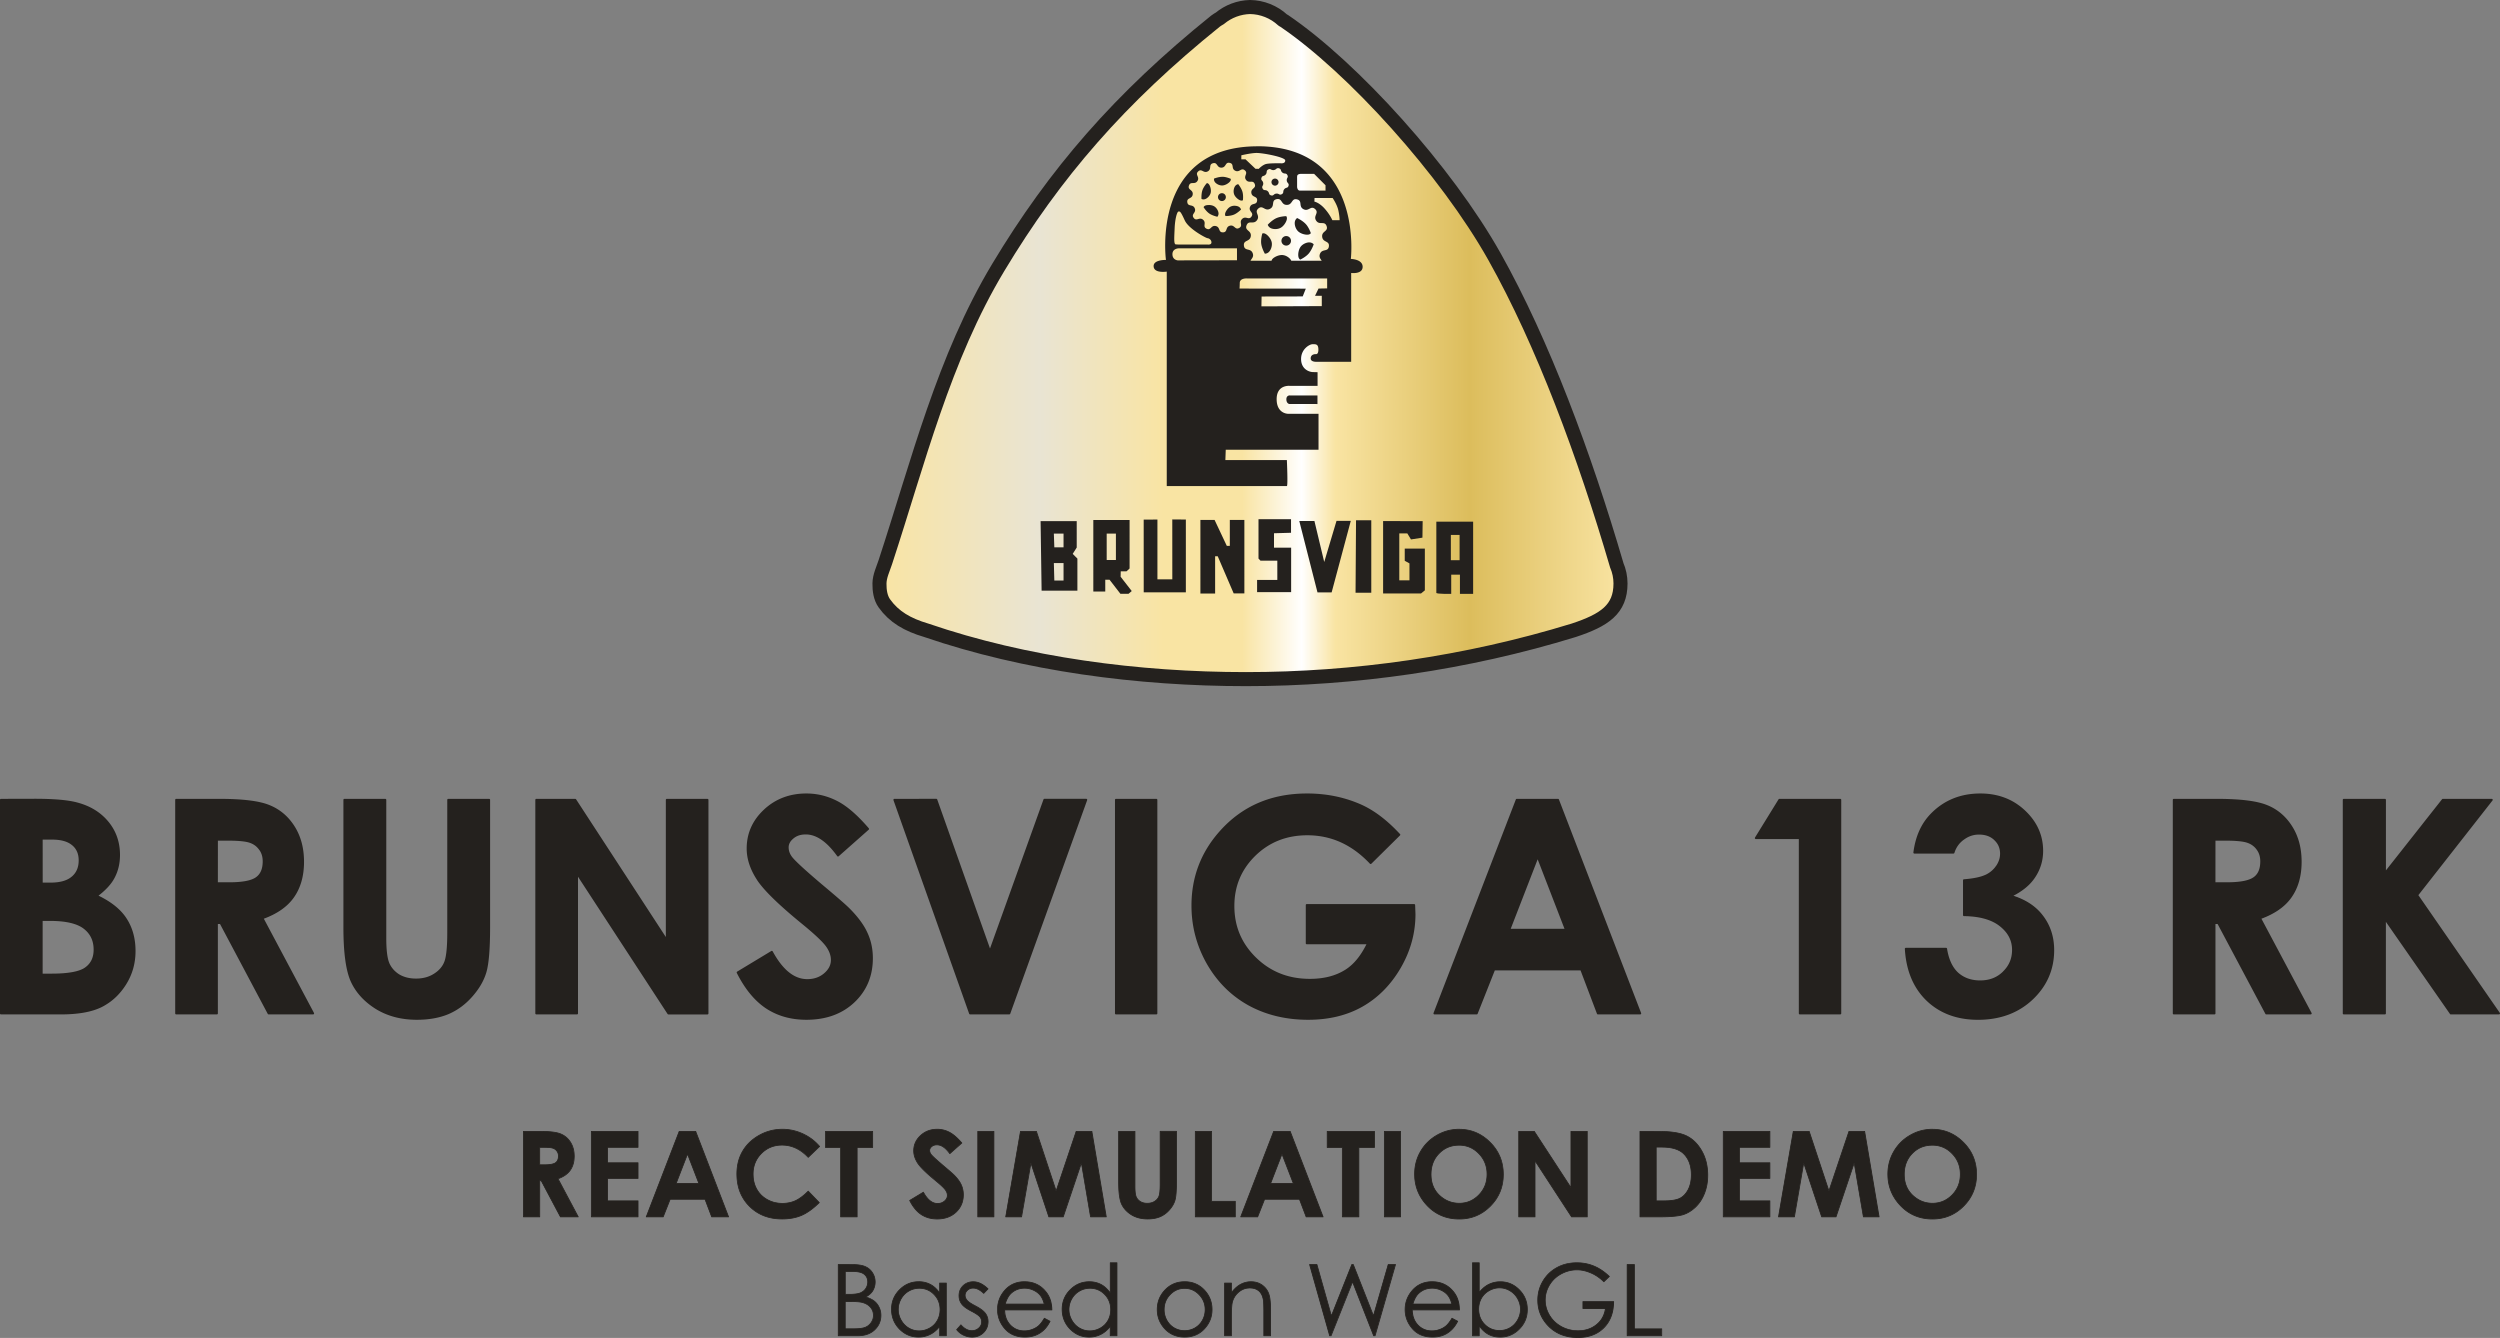 <?xml version="1.0" encoding="UTF-8" standalone="no"?>
<!-- Created with Inkscape (http://www.inkscape.org/) -->

<svg
   width="88.997mm"
   height="47.629mm"
   viewBox="0 0 88.997 47.629"
   version="1.1"
   id="svg1"
   xml:space="preserve"
   inkscape:version="1.4 (e7c3feb100, 2024-10-09)"
   sodipodi:docname="brunsviga_banner.svg"
   xmlns:inkscape="http://www.inkscape.org/namespaces/inkscape"
   xmlns:sodipodi="http://sodipodi.sourceforge.net/DTD/sodipodi-0.dtd"
   xmlns:xlink="http://www.w3.org/1999/xlink"
   xmlns="http://www.w3.org/2000/svg"
   xmlns:svg="http://www.w3.org/2000/svg"><rect x="0" y="0" width="88.997" height="47.629" fill="#808080" stroke="none"/><sodipodi:namedview
     id="namedview1"
     pagecolor="#505050"
     bordercolor="#eeeeee"
     borderopacity="1"
     inkscape:showpageshadow="0"
     inkscape:pageopacity="0"
     inkscape:pagecheckerboard="0"
     inkscape:deskcolor="#505050"
     inkscape:document-units="mm"
     inkscape:zoom="2"
     inkscape:cx="112.75"
     inkscape:cy="87"
     inkscape:window-width="1920"
     inkscape:window-height="1128"
     inkscape:window-x="0"
     inkscape:window-y="0"
     inkscape:window-maximized="1"
     inkscape:current-layer="layer1" /><defs
     id="defs1"><linearGradient
       id="linearGradient24"
       inkscape:collect="always"><stop
         style="stop-color:#f9e4a3;stop-opacity:1;"
         offset="0"
         id="stop24" /><stop
         style="stop-color:#e9e4d3;stop-opacity:1;"
         offset="0.216"
         id="stop26" /><stop
         style="stop-color:#f9e4a3;stop-opacity:1;"
         offset="0.382"
         id="stop27" /><stop
         style="stop-color:#f9e4a3;stop-opacity:1;"
         offset="0.489"
         id="stop31" /><stop
         style="stop-color:#ffffff;stop-opacity:1;"
         offset="0.569"
         id="stop30" /><stop
         style="stop-color:#f9e4a3;stop-opacity:1;"
         offset="0.614"
         id="stop28" /><stop
         style="stop-color:#dcbd5c;stop-opacity:1;"
         offset="0.795"
         id="stop29" /><stop
         style="stop-color:#f9e4a3;stop-opacity:1;"
         offset="1"
         id="stop25" /></linearGradient><linearGradient
       inkscape:collect="always"
       xlink:href="#linearGradient24"
       id="linearGradient35"
       gradientUnits="userSpaceOnUse"
       x1="-13.802"
       y1="148.066"
       x2="112.663"
       y2="148.066"
       gradientTransform="matrix(0.209,0,0,0.209,94.658,-36.965)" /><linearGradient
       inkscape:collect="always"
       xlink:href="#linearGradient24"
       id="linearGradient36"
       gradientUnits="userSpaceOnUse"
       x1="-13.802"
       y1="148.066"
       x2="112.663"
       y2="148.066"
       gradientTransform="matrix(0.209,0,0,0.209,94.658,-36.965)" /><linearGradient
       inkscape:collect="always"
       xlink:href="#linearGradient24"
       id="linearGradient37"
       gradientUnits="userSpaceOnUse"
       x1="-13.802"
       y1="148.066"
       x2="112.663"
       y2="148.066"
       gradientTransform="matrix(0.209,0,0,0.209,94.658,-36.965)" /></defs><g
     inkscape:label="Layer 1"
     inkscape:groupmode="layer"
     id="layer1"
     transform="translate(-62.874,16.809)"><g
       id="g44"
       transform="translate(2.403,1.484)"><path
         id="path1"
         style="fill:url(#linearGradient35);fill-opacity:1;stroke:#24211e;stroke-width:0.5;stroke-linecap:round;stroke-linejoin:round;stroke-dasharray:none;stroke-opacity:1;paint-order:fill markers stroke"
         d="m 104.969,-18.043 c -0.393,0.01 -0.771,0.152 -1.074,0.403 -0.051,0.031 -0.104,0.059 -0.15,0.096 -3.416,2.75 -5.726,5.426 -7.734,8.766 -1.951,3.246 -2.854,6.936 -4.023,10.496 -0.082,0.25 -0.206,0.498 -0.209,0.761 -0.003,0.242 0.032,0.509 0.173,0.706 0.344,0.482 0.819,0.761 1.494,0.96 3.525,1.208 7.539,1.738 11.38,1.738 3.841,0 7.832,-0.559 11.666,-1.738 1.097,-0.362 1.667,-0.746 1.667,-1.667 -4.1e-4,-0.225 -0.046,-0.447 -0.135,-0.653 -6.3e-4,-0.002 -6.3e-4,-0.004 -0.001,-0.005 -1.143,-3.909 -2.632,-7.914 -4.349,-10.974 -1.717,-3.06 -5.051,-6.743 -7.485,-8.394 -0.016,-0.011 -0.035,-0.019 -0.052,-0.029 -0.318,-0.294 -0.734,-0.46 -1.168,-0.466 z"
         sodipodi:nodetypes="ccssaaacsccccssccc" /><path
         id="path3"
         style="fill:url(#linearGradient36);fill-opacity:1;stroke:none;stroke-width:1.669;stroke-linecap:round;stroke-linejoin:round;stroke-opacity:1;paint-order:fill markers stroke"
         d="M 105.272,0.19 V 1.591 l 0.072,0.076 h 0.598 v 0.686 h -0.72 v 0.433 h 1.212 v -1.582 h -0.61 V 0.69 l 0.606,-0.017 v -0.484 z m -3.069,0.008 0.001,2.132 h -0.53 V 0.202 l -0.489,0.003 0.001,2.589 h 1.5 V 0.202 Z m 1.001,0.019 V 2.836 h 0.524 v -1.327 l 0.092,-6.26e-4 0.568,1.322 h 0.381 V 0.217 h -0.518 V 1.14 h -0.107 l -0.435,-0.923 z m -3.812,0.002 V 2.765 h 0.425 v -0.421 h 0.152 l 0.387,0.501 h 0.29 l 0.114,-0.097 -0.396,-0.509 0.004,-0.194 h 0.206 l 0.109,-0.101 V 0.219 Z m 9.352,0.008 -0.017,2.58 h 0.56 V 0.227 Z m -0.694,0.021 -0.438,1.465 -0.349,-1.46 h -0.539 l 0.648,2.542 h 0.504 l 0.682,-2.547 z m 1.658,0.009 V 2.833 h 1.351 l 0.135,-0.11 v -1.486 h -0.716 v 0.433 l 0.168,0.093 v 0.602 h -0.362 V 0.695 h 0.286 l 0.13,0.215 0.408,-0.063 0.008,-0.589 z m -12.193,0.002 0.036,2.476 h 1.274 v -1.143 l -0.167,-0.167 0.143,-0.226 V 0.259 Z m 14.088,0.018 V 2.812 c 0.004,0.046 0.53,0.036 0.53,0.036 v -0.684 h 0.31 v 0.684 h 0.47 V 0.277 Z m -13.616,0.426 h 0.345 V 1.191 h -0.328 z m 1.881,0 h 0.328 V 1.642 h -0.328 z m 12.252,0.046 h 0.311 V 1.65 H 112.12 Z M 97.987,1.751 h 0.345 v 0.623 h -0.328 z" /><path
         id="path12"
         style="fill:url(#linearGradient37);fill-opacity:1;stroke:none;stroke-width:1.669;stroke-linecap:round;stroke-linejoin:round;stroke-opacity:1;paint-order:fill markers stroke"
         d="m 105.241,-13.085 c -3.809,0 -3.264,4.045 -3.264,4.045 0,0 -0.43,-0.012 -0.438,0.21 -0.01,0.282 0.467,0.206 0.467,0.206 v 7.635 h 4.276 c 0.042,0 0,-0.926 0,-0.926 h -2.189 l 0.013,-0.368 h 3.303 v -1.28 h -1.089 c 0,0 -0.402,-5.8e-5 -0.402,-0.521 0,-0.521 0.464,-0.473 0.464,-0.473 h 0.993 v -0.484 c 0,0 1e-5,-0.004 -0.158,-0.006 -0.158,-0.002 -0.429,-0.116 -0.429,-0.467 0,-0.351 0.299,-0.526 0.412,-0.526 0.114,0 0.202,-0.006 0.204,0.189 0.002,0.196 -0.099,0.164 -0.099,0.164 0,0 -0.175,-0.004 -0.175,0.152 -0.004,0.137 0.219,0.122 0.219,0.122 h 1.222 v -3.162 c 0,0 0.408,0.054 0.408,-0.22 0,-0.274 -0.42,-0.28 -0.42,-0.28 0,0 0.476,-4 -3.321,-4.012 z m -0.05,0.237 c 0.244,-0.002 1.023,0.15 1.032,0.262 0.009,0.116 -0.134,0.107 -0.134,0.107 0,0 -0.446,-0.012 -0.568,0.03 -0.122,0.042 -0.241,0.167 -0.241,0.167 l -0.116,-0.003 -0.354,-0.336 h -0.149 v -0.143 c 0,0 0.295,-0.072 0.509,-0.083 0.007,-4.17e-4 0.014,-4.17e-4 0.022,-6.26e-4 z m -0.972,0.349 c 0.009,6.26e-4 0.019,0.002 0.029,0.004 0.17,0.038 0.04,0.203 0.196,0.28 0.156,0.077 0.208,-0.126 0.341,-0.014 0.133,0.113 -0.059,0.198 0.043,0.339 0.102,0.141 0.243,-0.015 0.309,0.146 0.066,0.161 -0.144,0.148 -0.119,0.32 0.025,0.172 0.222,0.1 0.205,0.273 -0.017,0.173 -0.196,0.064 -0.254,0.228 -0.058,0.164 0.15,0.192 0.055,0.337 -0.096,0.146 -0.203,-0.035 -0.331,0.084 -0.128,0.119 0.044,0.24 -0.108,0.324 -0.152,0.085 -0.164,-0.125 -0.332,-0.08 -0.168,0.046 -0.072,0.233 -0.246,0.237 -0.174,0.004 -0.087,-0.187 -0.257,-0.225 -0.17,-0.038 -0.172,0.172 -0.328,0.095 -0.156,-0.077 0.01,-0.206 -0.123,-0.319 -0.133,-0.113 -0.233,0.073 -0.335,-0.068 -0.102,-0.141 0.105,-0.178 0.039,-0.339 -0.066,-0.161 -0.24,-0.044 -0.265,-0.216 -0.025,-0.172 0.175,-0.109 0.193,-0.282 0.017,-0.173 -0.192,-0.15 -0.134,-0.314 0.058,-0.164 0.206,-0.015 0.301,-0.161 0.096,-0.146 -0.1,-0.222 0.028,-0.341 0.128,-0.119 0.189,0.083 0.342,-0.002 0.152,-0.085 0.014,-0.243 0.183,-0.289 0.168,-0.046 0.129,0.161 0.303,0.157 0.163,-0.004 0.131,-0.184 0.266,-0.175 z m 1.749,0.191 c 0.009,4.17e-4 0.02,0.002 0.032,0.006 0.096,0.028 0.045,0.09 0.123,0.153 0.078,0.063 0.128,-4.17e-4 0.176,0.088 0.048,0.088 -0.032,0.096 -0.021,0.196 0.011,0.1 0.091,0.09 0.063,0.186 -0.028,0.096 -0.09,0.045 -0.153,0.123 -0.063,0.078 3.3e-4,0.128 -0.088,0.176 -0.088,0.048 -0.096,-0.032 -0.196,-0.021 -0.1,0.011 -0.09,0.091 -0.186,0.063 -0.096,-0.028 -0.045,-0.09 -0.123,-0.153 -0.078,-0.063 -0.128,4.17e-4 -0.176,-0.088 -0.048,-0.088 0.032,-0.096 0.021,-0.195 -0.011,-0.1 -0.091,-0.09 -0.063,-0.186 0.028,-0.096 0.09,-0.045 0.153,-0.123 0.063,-0.078 -4.6e-4,-0.128 0.087,-0.176 0.088,-0.048 0.096,0.032 0.196,0.021 0.087,-0.009 0.091,-0.072 0.155,-0.068 z m 0.811,0.204 c 0.014,-4.17e-4 0.023,4.17e-4 0.023,4.17e-4 h 0.45 l 0.406,0.406 v 0.189 h -0.915 c -0.088,0 -0.097,-0.128 -0.097,-0.128 v -0.335 c 0,0 -0.002,0.003 0.002,-0.049 0.006,-0.071 0.089,-0.082 0.131,-0.083 z m -2.793,0.105 c -0.14,0 -0.298,0.064 -0.298,0.064 0,0 -0.012,0.063 0.033,0.124 0.046,0.061 0.149,0.121 0.255,0.121 0.106,0 0.225,-0.075 0.275,-0.135 0.05,-0.059 0.032,-0.102 0.032,-0.102 0,0 -0.158,-0.073 -0.298,-0.073 z m 1.874,0.063 a 0.126,0.126 0 0 0 -0.126,0.126 0.126,0.126 0 0 0 0.126,0.126 0.126,0.126 0 0 0 0.126,-0.126 0.126,0.126 0 0 0 -0.126,-0.126 z m -2.425,0.162 c -0.001,-10e-6 -0.002,1.08e-4 -0.002,1.08e-4 0,0 -0.118,0.128 -0.16,0.261 -0.043,0.133 -0.03,0.303 -0.03,0.303 0,0 0.056,0.031 0.128,0.006 0.072,-0.025 0.161,-0.105 0.194,-0.206 0.033,-0.101 -0.003,-0.237 -0.044,-0.303 -0.036,-0.058 -0.076,-0.061 -0.085,-0.062 z m 1.115,0.037 c 0,0 -0.064,0.007 -0.109,0.068 -0.045,0.062 -0.072,0.178 -0.041,0.28 0.031,0.102 0.138,0.192 0.21,0.223 0.071,0.03 0.107,4.17e-4 0.107,4.17e-4 0,0 0.023,-0.172 -0.018,-0.306 -0.041,-0.134 -0.149,-0.266 -0.149,-0.266 z m -0.58,0.321 a 0.14,0.14 0 0 0 -0.14,0.14 0.14,0.14 0 0 0 0.14,0.14 0.14,0.14 0 0 0 0.14,-0.14 0.14,0.14 0 0 0 -0.14,-0.14 z m 3.297,0.172 h 0.644 c 0,0 0.16,0.229 0.206,0.45 0.046,0.221 0.042,0.341 0.042,0.341 h -0.257 c 0,0 -0.082,-0.198 -0.276,-0.415 -0.194,-0.217 -0.364,-0.248 -0.364,-0.248 z m -1.315,0.037 c 0.165,-0.013 0.128,0.207 0.327,0.208 0.212,0.002 0.161,-0.249 0.366,-0.196 0.205,0.052 0.04,0.248 0.227,0.348 0.187,0.1 0.258,-0.145 0.415,-0.004 0.157,0.142 -0.08,0.238 0.039,0.414 0.119,0.175 0.296,-0.009 0.37,0.19 0.073,0.199 -0.181,0.174 -0.157,0.385 0.024,0.211 0.266,0.13 0.239,0.34 -0.027,0.21 -0.241,0.07 -0.318,0.267 -0.045,0.116 0.022,0.178 0.062,0.244 h -1.083 c -0.002,-0.004 -0.003,-0.008 -0.006,-0.013 -0.045,-0.082 -0.159,-0.171 -0.288,-0.188 -0.08,-0.011 -0.171,0.013 -0.245,0.047 -0.044,0.021 -0.083,0.046 -0.109,0.069 -0.036,0.033 -0.05,0.063 -0.054,0.084 h -0.749 c 0.036,-0.075 0.126,-0.136 0.078,-0.265 -0.073,-0.199 -0.29,-0.062 -0.313,-0.273 -0.024,-0.211 0.217,-0.126 0.245,-0.336 0.027,-0.21 -0.228,-0.19 -0.151,-0.387 0.077,-0.198 0.251,-0.01 0.373,-0.184 0.122,-0.173 -0.113,-0.274 0.046,-0.413 0.16,-0.139 0.227,0.108 0.415,0.011 0.177,-0.091 0.046,-0.271 0.199,-0.333 0.01,-0.004 0.022,-0.008 0.035,-0.011 0.013,-0.003 0.025,-0.005 0.036,-0.006 z m -2.446,0.213 c -0.04,-4.17e-4 -0.077,0.004 -0.105,0.012 -0.074,0.021 -0.083,0.067 -0.083,0.067 0,0 0.091,0.148 0.207,0.226 0.116,0.078 0.283,0.112 0.283,0.112 0,0 0.045,-0.045 0.041,-0.122 -0.004,-0.076 -0.057,-0.184 -0.145,-0.243 -0.055,-0.037 -0.131,-0.052 -0.198,-0.053 z m 0.914,0.025 c -0.045,-9e-5 -0.091,0.008 -0.134,0.027 -0.097,0.043 -0.175,0.16 -0.197,0.234 -0.022,0.074 0.012,0.106 0.012,0.106 0,0 0.174,0.003 0.302,-0.053 0.128,-0.056 0.247,-0.178 0.247,-0.178 v -1.07e-4 c 0,0 -0.014,-0.062 -0.08,-0.1 -0.037,-0.021 -0.091,-0.035 -0.149,-0.035 z m -1.981,0.204 v 1.09e-4 c 0.047,-0.002 0.077,0.032 0.209,0.319 0.141,0.305 0.758,0.629 0.808,0.632 0.051,0.003 0.141,0.054 0.141,0.15 0,0.097 -0.139,0.076 -0.139,0.076 h -1.023 c 0,0 -0.036,7.1e-5 -0.11,-0.006 -0.074,-0.006 -0.051,-0.261 -0.038,-0.581 0.013,-0.32 0.086,-0.591 0.141,-0.589 0.003,-4.17e-4 0.006,-6.26e-4 0.01,-8.35e-4 z m 3.818,0.167 c 0,0 -0.211,0.004 -0.364,0.078 -0.153,0.074 -0.292,0.228 -0.292,0.228 0,0 0.02,0.075 0.103,0.118 0.083,0.043 0.227,0.054 0.344,-0.003 0.116,-0.056 0.206,-0.202 0.229,-0.293 0.023,-0.091 -0.019,-0.128 -0.019,-0.128 z m 0.392,0.066 c 0,0 -0.066,0.041 -0.083,0.133 -0.017,0.091 0.016,0.233 0.104,0.328 0.088,0.095 0.254,0.137 0.348,0.133 0.094,-0.005 0.117,-0.056 0.117,-0.056 0,0 -0.066,-0.201 -0.182,-0.325 -0.116,-0.124 -0.304,-0.212 -0.304,-0.212 z m -1.199,0.544 c -0.021,-6.26e-4 -0.036,0.005 -0.041,0.007 v 1.08e-4 c -0.001,6.26e-4 -0.002,10e-4 -0.002,10e-4 0,0 -0.061,0.202 -0.037,0.371 0.024,0.168 0.128,0.347 0.128,0.347 0,0 0.078,0.004 0.144,-0.061 0.066,-0.065 0.121,-0.2 0.103,-0.328 -0.018,-0.128 -0.129,-0.258 -0.209,-0.308 -0.035,-0.022 -0.064,-0.029 -0.085,-0.029 z m 0.799,0.098 a 0.17,0.17 0 0 0 -0.064,0.017 0.17,0.17 0 0 0 -0.079,0.227 0.17,0.17 0 0 0 0.227,0.079 0.17,0.17 0 0 0 0.079,-0.227 0.17,0.17 0 0 0 -0.163,-0.096 z m 0.847,0.226 c -0.052,-0.004 -0.118,0.011 -0.181,0.041 -0.049,0.024 -0.096,0.057 -0.132,0.1 -0.084,0.099 -0.107,0.268 -0.092,0.361 0.015,0.093 0.069,0.11 0.069,0.11 0,0 0.192,-0.089 0.302,-0.218 0.11,-0.13 0.175,-0.326 0.175,-0.326 v -1.08e-4 c 0,0 -0.049,-0.061 -0.141,-0.067 z m -4.669,0.212 h 2.079 v 0.424 l -2.109,0.004 c 0,0 -0.189,-0.013 -0.189,-0.219 0,-0.206 0.219,-0.209 0.219,-0.209 z m 2.429,1.071 h 2.86 v 0.354 l -0.307,0.006 -0.125,0.259 h 0.241 v 0.366 l -2.149,0.009 0.006,-0.351 1.464,-0.003 0.11,-0.277 -2.36,-0.003 c 0,0 0.006,-0.03 0.009,-0.202 0.003,-0.173 0.25,-0.158 0.25,-0.158 z m 1.532,4.163 c -0.025,2.08e-4 -0.124,0.01 -0.124,0.139 0,0.147 0.1,0.167 0.1,0.167 l 1.007,0.002 v -0.306 h -0.978 c 0,0 -0.002,-1.5e-4 -0.006,-1.09e-4 z" /><path
         id="path23"
         style="fill:#24211e;fill-opacity:1;stroke:none;stroke-width:0.1;stroke-linecap:round;stroke-linejoin:round;stroke-dasharray:none;stroke-opacity:1;paint-order:fill markers stroke"
         d="M 105.272,0.19 V 1.591 l 0.072,0.076 h 0.598 v 0.686 h -0.72 v 0.433 h 1.212 v -1.582 h -0.61 V 0.69 l 0.606,-0.017 v -0.484 z m -3.069,0.008 0.001,2.132 h -0.53 V 0.202 l -0.489,0.003 0.001,2.589 h 1.5 V 0.202 Z m 1.001,0.019 V 2.836 h 0.524 v -1.327 l 0.092,-6.26e-4 0.568,1.322 h 0.381 V 0.217 h -0.518 V 1.14 h -0.107 l -0.435,-0.923 z m -3.812,0.002 V 2.765 h 0.425 v -0.421 h 0.152 l 0.387,0.501 h 0.29 l 0.114,-0.097 -0.396,-0.509 0.004,-0.194 h 0.206 l 0.109,-0.101 V 0.219 Z m 9.352,0.008 -0.017,2.58 h 0.56 V 0.227 Z m -0.694,0.021 -0.438,1.465 -0.349,-1.46 h -0.539 l 0.648,2.542 h 0.504 l 0.682,-2.547 z m 1.658,0.009 V 2.833 h 1.351 l 0.135,-0.11 v -1.486 h -0.716 v 0.433 l 0.168,0.093 v 0.602 h -0.362 V 0.695 h 0.286 l 0.13,0.215 0.408,-0.063 0.008,-0.589 z m -12.193,0.002 0.036,2.476 h 1.274 v -1.143 l -0.167,-0.167 0.143,-0.226 V 0.259 Z m 14.088,0.018 V 2.812 c 0.004,0.046 0.53,0.036 0.53,0.036 v -0.684 h 0.31 v 0.684 h 0.47 V 0.277 Z m -13.616,0.426 h 0.345 V 1.191 h -0.328 z m 1.881,0 h 0.328 V 1.642 h -0.328 z m 12.252,0.046 h 0.311 V 1.65 H 112.12 Z M 97.987,1.751 h 0.345 v 0.623 h -0.328 z" /><path
         id="path24"
         style="fill:#24211e;fill-opacity:1;stroke-width:1.669;stroke-linecap:round;stroke-linejoin:round;paint-order:fill markers stroke"
         d="m 105.241,-13.085 c -3.809,0 -3.264,4.045 -3.264,4.045 0,0 -0.43,-0.012 -0.438,0.21 -0.01,0.282 0.467,0.206 0.467,0.206 v 7.635 h 4.276 c 0.042,0 0,-0.926 0,-0.926 h -2.189 l 0.013,-0.368 h 3.303 v -1.28 h -1.089 c 0,0 -0.402,-5.8e-5 -0.402,-0.521 0,-0.521 0.464,-0.473 0.464,-0.473 h 0.993 v -0.484 c 0,0 1e-5,-0.004 -0.158,-0.006 -0.158,-0.002 -0.429,-0.116 -0.429,-0.467 0,-0.351 0.299,-0.526 0.412,-0.526 0.114,0 0.202,-0.006 0.204,0.189 0.002,0.196 -0.099,0.164 -0.099,0.164 0,0 -0.175,-0.004 -0.175,0.152 -0.004,0.137 0.219,0.122 0.219,0.122 h 1.222 v -3.162 c 0,0 0.408,0.054 0.408,-0.22 0,-0.274 -0.42,-0.28 -0.42,-0.28 0,0 0.476,-4 -3.321,-4.012 z m -0.05,0.237 c 0.244,-0.002 1.023,0.15 1.032,0.262 0.009,0.116 -0.134,0.107 -0.134,0.107 0,0 -0.446,-0.012 -0.568,0.03 -0.122,0.042 -0.241,0.167 -0.241,0.167 l -0.116,-0.003 -0.354,-0.336 h -0.149 v -0.143 c 0,0 0.295,-0.072 0.509,-0.083 0.007,-4.17e-4 0.014,-4.17e-4 0.022,-6.26e-4 z m -0.972,0.349 c 0.009,6.26e-4 0.019,0.002 0.029,0.004 0.17,0.038 0.04,0.203 0.196,0.28 0.156,0.077 0.208,-0.126 0.341,-0.014 0.133,0.113 -0.059,0.198 0.043,0.339 0.102,0.141 0.243,-0.015 0.309,0.146 0.066,0.161 -0.144,0.148 -0.119,0.32 0.025,0.172 0.222,0.1 0.205,0.273 -0.017,0.173 -0.196,0.064 -0.254,0.228 -0.058,0.164 0.15,0.192 0.055,0.337 -0.096,0.146 -0.203,-0.035 -0.331,0.084 -0.128,0.119 0.044,0.24 -0.108,0.324 -0.152,0.085 -0.164,-0.125 -0.332,-0.08 -0.168,0.046 -0.072,0.233 -0.246,0.237 -0.174,0.004 -0.087,-0.187 -0.257,-0.225 -0.17,-0.038 -0.172,0.172 -0.328,0.095 -0.156,-0.077 0.01,-0.206 -0.123,-0.319 -0.133,-0.113 -0.233,0.073 -0.335,-0.068 -0.102,-0.141 0.105,-0.178 0.039,-0.339 -0.066,-0.161 -0.24,-0.044 -0.265,-0.216 -0.025,-0.172 0.175,-0.109 0.193,-0.282 0.017,-0.173 -0.192,-0.15 -0.134,-0.314 0.058,-0.164 0.206,-0.015 0.301,-0.161 0.096,-0.146 -0.1,-0.222 0.028,-0.341 0.128,-0.119 0.189,0.083 0.342,-0.002 0.152,-0.085 0.014,-0.243 0.183,-0.289 0.168,-0.046 0.129,0.161 0.303,0.157 0.163,-0.004 0.131,-0.184 0.266,-0.175 z m 1.749,0.191 c 0.009,4.17e-4 0.02,0.002 0.032,0.006 0.096,0.028 0.045,0.09 0.123,0.153 0.078,0.063 0.128,-4.17e-4 0.176,0.088 0.048,0.088 -0.032,0.096 -0.021,0.196 0.011,0.1 0.091,0.09 0.063,0.186 -0.028,0.096 -0.09,0.045 -0.153,0.123 -0.063,0.078 3.3e-4,0.128 -0.088,0.176 -0.088,0.048 -0.096,-0.032 -0.196,-0.021 -0.1,0.011 -0.09,0.091 -0.186,0.063 -0.096,-0.028 -0.045,-0.09 -0.123,-0.153 -0.078,-0.063 -0.128,4.17e-4 -0.176,-0.088 -0.048,-0.088 0.032,-0.096 0.021,-0.195 -0.011,-0.1 -0.091,-0.09 -0.063,-0.186 0.028,-0.096 0.09,-0.045 0.153,-0.123 0.063,-0.078 -4.6e-4,-0.128 0.087,-0.176 0.088,-0.048 0.096,0.032 0.196,0.021 0.087,-0.009 0.091,-0.072 0.155,-0.068 z m 0.811,0.204 c 0.014,-4.17e-4 0.023,4.17e-4 0.023,4.17e-4 h 0.45 l 0.406,0.406 v 0.189 h -0.915 c -0.088,0 -0.097,-0.128 -0.097,-0.128 v -0.335 c 0,0 -0.002,0.003 0.002,-0.049 0.006,-0.071 0.089,-0.082 0.131,-0.083 z m -2.793,0.105 c -0.14,0 -0.298,0.064 -0.298,0.064 0,0 -0.012,0.063 0.033,0.124 0.046,0.061 0.149,0.121 0.255,0.121 0.106,0 0.225,-0.075 0.275,-0.135 0.05,-0.059 0.032,-0.102 0.032,-0.102 0,0 -0.158,-0.073 -0.298,-0.073 z m 1.874,0.063 a 0.126,0.126 0 0 0 -0.126,0.126 0.126,0.126 0 0 0 0.126,0.126 0.126,0.126 0 0 0 0.126,-0.126 0.126,0.126 0 0 0 -0.126,-0.126 z m -2.425,0.162 c -0.001,-10e-6 -0.002,1.08e-4 -0.002,1.08e-4 0,0 -0.118,0.128 -0.16,0.261 -0.043,0.133 -0.03,0.303 -0.03,0.303 0,0 0.056,0.031 0.128,0.006 0.072,-0.025 0.161,-0.105 0.194,-0.206 0.033,-0.101 -0.003,-0.237 -0.044,-0.303 -0.036,-0.058 -0.076,-0.061 -0.085,-0.062 z m 1.115,0.037 c 0,0 -0.064,0.007 -0.109,0.068 -0.045,0.062 -0.072,0.178 -0.041,0.28 0.031,0.102 0.138,0.192 0.21,0.223 0.071,0.03 0.107,4.17e-4 0.107,4.17e-4 0,0 0.023,-0.172 -0.018,-0.306 -0.041,-0.134 -0.149,-0.266 -0.149,-0.266 z m -0.58,0.321 a 0.14,0.14 0 0 0 -0.14,0.14 0.14,0.14 0 0 0 0.14,0.14 0.14,0.14 0 0 0 0.14,-0.14 0.14,0.14 0 0 0 -0.14,-0.14 z m 3.297,0.172 h 0.644 c 0,0 0.16,0.229 0.206,0.45 0.046,0.221 0.042,0.341 0.042,0.341 h -0.257 c 0,0 -0.082,-0.198 -0.276,-0.415 -0.194,-0.217 -0.364,-0.248 -0.364,-0.248 z m -1.315,0.037 c 0.165,-0.013 0.128,0.207 0.327,0.208 0.212,0.002 0.161,-0.249 0.366,-0.196 0.205,0.052 0.04,0.248 0.227,0.348 0.187,0.1 0.258,-0.145 0.415,-0.004 0.157,0.142 -0.08,0.238 0.039,0.414 0.119,0.175 0.296,-0.009 0.37,0.19 0.073,0.199 -0.181,0.174 -0.157,0.385 0.024,0.211 0.266,0.13 0.239,0.34 -0.027,0.21 -0.241,0.07 -0.318,0.267 -0.045,0.116 0.022,0.178 0.062,0.244 h -1.083 c -0.002,-0.004 -0.003,-0.008 -0.006,-0.013 -0.045,-0.082 -0.159,-0.171 -0.288,-0.188 -0.08,-0.011 -0.171,0.013 -0.245,0.047 -0.044,0.021 -0.083,0.046 -0.109,0.069 -0.036,0.033 -0.05,0.063 -0.054,0.084 h -0.749 c 0.036,-0.075 0.126,-0.136 0.078,-0.265 -0.073,-0.199 -0.29,-0.062 -0.313,-0.273 -0.024,-0.211 0.217,-0.126 0.245,-0.336 0.027,-0.21 -0.228,-0.19 -0.151,-0.387 0.077,-0.198 0.251,-0.01 0.373,-0.184 0.122,-0.173 -0.113,-0.274 0.046,-0.413 0.16,-0.139 0.227,0.108 0.415,0.011 0.177,-0.091 0.046,-0.271 0.199,-0.333 0.01,-0.004 0.022,-0.008 0.035,-0.011 0.013,-0.003 0.025,-0.005 0.036,-0.006 z m -2.446,0.213 c -0.04,-4.17e-4 -0.077,0.004 -0.105,0.012 -0.074,0.021 -0.083,0.067 -0.083,0.067 0,0 0.091,0.148 0.207,0.226 0.116,0.078 0.283,0.112 0.283,0.112 0,0 0.045,-0.045 0.041,-0.122 -0.004,-0.076 -0.057,-0.184 -0.145,-0.243 -0.055,-0.037 -0.131,-0.052 -0.198,-0.053 z m 0.914,0.025 c -0.045,-9e-5 -0.091,0.008 -0.134,0.027 -0.097,0.043 -0.175,0.16 -0.197,0.234 -0.022,0.074 0.012,0.106 0.012,0.106 0,0 0.174,0.003 0.302,-0.053 0.128,-0.056 0.247,-0.178 0.247,-0.178 v -1.07e-4 c 0,0 -0.014,-0.062 -0.08,-0.1 -0.037,-0.021 -0.091,-0.035 -0.149,-0.035 z m -1.981,0.204 v 1.09e-4 c 0.047,-0.002 0.077,0.032 0.209,0.319 0.141,0.305 0.758,0.629 0.808,0.632 0.051,0.003 0.141,0.054 0.141,0.15 0,0.097 -0.139,0.076 -0.139,0.076 h -1.023 c 0,0 -0.036,7.1e-5 -0.11,-0.006 -0.074,-0.006 -0.051,-0.261 -0.038,-0.581 0.013,-0.32 0.086,-0.591 0.141,-0.589 0.003,-4.17e-4 0.006,-6.26e-4 0.01,-8.35e-4 z m 3.818,0.167 c 0,0 -0.211,0.004 -0.364,0.078 -0.153,0.074 -0.292,0.228 -0.292,0.228 0,0 0.02,0.075 0.103,0.118 0.083,0.043 0.227,0.054 0.344,-0.003 0.116,-0.056 0.206,-0.202 0.229,-0.293 0.023,-0.091 -0.019,-0.128 -0.019,-0.128 z m 0.392,0.066 c 0,0 -0.066,0.041 -0.083,0.133 -0.017,0.091 0.016,0.233 0.104,0.328 0.088,0.095 0.254,0.137 0.348,0.133 0.094,-0.005 0.117,-0.056 0.117,-0.056 0,0 -0.066,-0.201 -0.182,-0.325 -0.116,-0.124 -0.304,-0.212 -0.304,-0.212 z m -1.199,0.544 c -0.021,-6.26e-4 -0.036,0.005 -0.041,0.007 v 1.08e-4 c -0.001,6.26e-4 -0.002,10e-4 -0.002,10e-4 0,0 -0.061,0.202 -0.037,0.371 0.024,0.168 0.128,0.347 0.128,0.347 0,0 0.078,0.004 0.144,-0.061 0.066,-0.065 0.121,-0.2 0.103,-0.328 -0.018,-0.128 -0.129,-0.258 -0.209,-0.308 -0.035,-0.022 -0.064,-0.029 -0.085,-0.029 z m 0.799,0.098 a 0.17,0.17 0 0 0 -0.064,0.017 0.17,0.17 0 0 0 -0.079,0.227 0.17,0.17 0 0 0 0.227,0.079 0.17,0.17 0 0 0 0.079,-0.227 0.17,0.17 0 0 0 -0.163,-0.096 z m 0.847,0.226 c -0.052,-0.004 -0.118,0.011 -0.181,0.041 -0.049,0.024 -0.096,0.057 -0.132,0.1 -0.084,0.099 -0.107,0.268 -0.092,0.361 0.015,0.093 0.069,0.11 0.069,0.11 0,0 0.192,-0.089 0.302,-0.218 0.11,-0.13 0.175,-0.326 0.175,-0.326 v -1.08e-4 c 0,0 -0.049,-0.061 -0.141,-0.067 z m -4.669,0.212 h 2.079 v 0.424 l -2.109,0.004 c 0,0 -0.189,-0.013 -0.189,-0.219 0,-0.206 0.219,-0.209 0.219,-0.209 z m 2.429,1.071 h 2.86 v 0.354 l -0.307,0.006 -0.125,0.259 h 0.241 v 0.366 l -2.149,0.009 0.006,-0.351 1.464,-0.003 0.11,-0.277 -2.36,-0.003 c 0,0 0.006,-0.03 0.009,-0.202 0.003,-0.173 0.25,-0.158 0.25,-0.158 z m 1.532,4.163 c -0.025,2.08e-4 -0.124,0.01 -0.124,0.139 0,0.147 0.1,0.167 0.1,0.167 l 1.007,0.002 v -0.306 h -0.978 c 0,0 -0.002,-1.5e-4 -0.006,-1.09e-4 z" /></g><g
       id="text37"><path
         style="-inkscape-font-specification:'Century Gothic, Bold';fill:#24211e;stroke-linecap:round;stroke-linejoin:round;paint-order:fill markers stroke"
         d="m 62.91,19.266 v -7.602 h 1.194 q 1.039,0 1.519,0.134 0.682,0.181 1.085,0.672 0.403,0.491 0.403,1.158 0,0.434 -0.186,0.791 -0.181,0.351 -0.594,0.661 0.692,0.326 1.013,0.816 0.32,0.486 0.32,1.152 0,0.641 -0.331,1.168 -0.331,0.527 -0.853,0.791 -0.522,0.258 -1.442,0.258 z M 64.357,13.045 v 1.602 h 0.315 q 0.527,0 0.78,-0.222 0.258,-0.222 0.258,-0.605 0,-0.357 -0.243,-0.563 -0.243,-0.212 -0.739,-0.212 z m 0,2.894 v 1.948 h 0.362 q 0.899,0 1.209,-0.227 0.315,-0.227 0.315,-0.661 0,-0.491 -0.367,-0.775 -0.367,-0.284 -1.22,-0.284 z m 4.79,-4.274 h 1.535 q 1.261,0 1.793,0.227 0.537,0.222 0.863,0.744 0.326,0.522 0.326,1.235 0,0.749 -0.362,1.256 -0.357,0.501 -1.08,0.76 l 1.798,3.38 h -1.581 l -1.71,-3.219 h -0.134 v 3.219 H 69.147 Z m 1.447,2.971 h 0.455 q 0.692,0 0.951,-0.181 0.264,-0.181 0.264,-0.599 0,-0.248 -0.129,-0.429 -0.129,-0.186 -0.346,-0.264 -0.217,-0.083 -0.796,-0.083 h -0.398 z m 4.542,-2.971 h 1.452 v 4.92 q 0,0.636 0.109,0.899 0.114,0.264 0.367,0.424 0.258,0.155 0.62,0.155 0.382,0 0.656,-0.176 0.279,-0.176 0.382,-0.444 0.109,-0.274 0.109,-1.039 v -4.739 h 1.452 v 4.532 q 0,1.147 -0.129,1.592 -0.129,0.444 -0.496,0.858 -0.362,0.413 -0.837,0.615 -0.475,0.196 -1.106,0.196 -0.827,0 -1.442,-0.377 -0.61,-0.382 -0.873,-0.951 -0.264,-0.574 -0.264,-1.933 z m 6.832,0 h 1.385 l 3.261,5.002 v -5.002 h 1.447 v 7.602 h -1.39 l -3.256,-4.987 v 4.987 h -1.447 z m 11.808,1.034 -1.07,0.946 q -0.563,-0.785 -1.147,-0.785 -0.284,0 -0.465,0.155 -0.181,0.15 -0.181,0.341 0,0.191 0.129,0.362 0.176,0.227 1.059,0.977 0.827,0.692 1.003,0.873 0.439,0.444 0.62,0.853 0.186,0.403 0.186,0.884 0,0.935 -0.646,1.545 -0.646,0.61 -1.685,0.61 -0.811,0 -1.416,-0.398 -0.599,-0.398 -1.028,-1.251 l 1.214,-0.734 q 0.548,1.008 1.261,1.008 0.372,0 0.625,-0.217 0.253,-0.217 0.253,-0.501 0,-0.258 -0.191,-0.517 -0.191,-0.258 -0.842,-0.791 -1.24,-1.013 -1.602,-1.561 -0.362,-0.553 -0.362,-1.101 0,-0.791 0.599,-1.354 0.605,-0.568 1.488,-0.568 0.568,0 1.08,0.264 0.517,0.264 1.116,0.961 z m 0.941,-1.034 h 1.488 l 1.912,5.4 1.938,-5.4 h 1.488 l -2.739,7.602 h -1.395 z m 7.886,0 h 1.437 v 7.602 h -1.437 z m 10.082,1.24 -1.018,1.008 q -0.966,-1.023 -2.253,-1.023 -1.121,0 -1.881,0.744 -0.754,0.744 -0.754,1.809 0,1.101 0.785,1.866 0.785,0.765 1.938,0.765 0.749,0 1.261,-0.315 0.517,-0.315 0.832,-0.987 h -2.201 v -1.359 h 3.824 l 0.01,0.32 q 0,0.997 -0.517,1.891 -0.517,0.894 -1.338,1.364 -0.822,0.47 -1.928,0.47 -1.183,0 -2.114,-0.512 -0.925,-0.517 -1.468,-1.468 -0.537,-0.951 -0.537,-2.052 0,-1.509 0.997,-2.625 1.183,-1.328 3.08,-1.328 0.992,0 1.855,0.367 0.729,0.31 1.426,1.065 z m 4.186,-1.24 h 1.468 l 2.925,7.602 h -1.504 l -0.594,-1.566 h -3.101 l -0.62,1.566 h -1.504 z m 0.744,2.015 -1.013,2.61 h 2.021 z m 8.604,-2.015 h 2.165 v 7.602 h -1.437 v -6.242 h -1.566 z m 6.196,1.876 h -1.39 q 0.109,-0.842 0.605,-1.354 0.692,-0.713 1.741,-0.713 0.935,0 1.566,0.594 0.636,0.594 0.636,1.411 0,0.506 -0.279,0.925 -0.274,0.419 -0.801,0.677 0.692,0.207 1.08,0.723 0.393,0.512 0.393,1.209 0,1.023 -0.754,1.736 -0.754,0.708 -1.922,0.708 -1.106,0 -1.804,-0.667 -0.698,-0.672 -0.765,-1.824 h 1.431 q 0.093,0.589 0.408,0.878 0.32,0.284 0.806,0.284 0.506,0 0.837,-0.326 0.336,-0.326 0.336,-0.796 0,-0.517 -0.45,-0.873 -0.45,-0.357 -1.297,-0.367 v -1.24 q 0.522,-0.041 0.775,-0.16 0.258,-0.124 0.398,-0.336 0.145,-0.212 0.145,-0.45 0,-0.31 -0.217,-0.512 -0.217,-0.207 -0.568,-0.207 -0.31,0 -0.563,0.191 -0.253,0.186 -0.346,0.486 z m 7.844,-1.876 h 1.535 q 1.261,0 1.793,0.227 0.537,0.222 0.863,0.744 0.326,0.522 0.326,1.235 0,0.749 -0.362,1.256 -0.357,0.501 -1.08,0.76 l 1.798,3.38 h -1.581 l -1.71,-3.219 h -0.134 v 3.219 h -1.447 z m 1.447,2.971 h 0.455 q 0.692,0 0.951,-0.181 0.264,-0.181 0.264,-0.599 0,-0.248 -0.129,-0.429 -0.129,-0.186 -0.346,-0.264 -0.217,-0.083 -0.796,-0.083 h -0.398 z m 4.604,-2.971 h 1.462 v 2.615 l 2.062,-2.615 h 1.741 l -2.656,3.39 2.915,4.212 h -1.716 l -2.346,-3.374 v 3.374 h -1.462 z"
         id="path45" /><path
         style="-inkscape-font-specification:'Century Gothic, Bold';fill:#24211e;stroke-linecap:round;stroke-linejoin:round;paint-order:fill markers stroke"
         d="m 91.58,11.438 c -0.597,0 -1.104,0.193 -1.514,0.578 -0.406,0.381 -0.611,0.845 -0.611,1.381 0,0.373 0.125,0.746 0.369,1.119 a 0.036,0.036 0 0 0 0,0.002 c 0.246,0.372 0.781,0.892 1.609,1.568 0.433,0.354 0.713,0.617 0.836,0.783 0.124,0.168 0.184,0.333 0.184,0.496 0,0.179 -0.077,0.333 -0.24,0.473 -0.162,0.139 -0.361,0.209 -0.602,0.209 -0.458,0 -0.868,-0.322 -1.23,-0.988 a 0.036,0.036 0 0 0 -0.049,-0.014 l -1.215,0.734 a 0.036,0.036 0 0 0 -0.014,0.047 c 0.288,0.572 0.635,0.994 1.041,1.264 0.409,0.269 0.889,0.404 1.436,0.404 0.7,0 1.271,-0.206 1.709,-0.619 0.437,-0.413 0.658,-0.94 0.658,-1.572 0,-0.325 -0.063,-0.625 -0.189,-0.898 -0.123,-0.278 -0.334,-0.565 -0.629,-0.863 -0.121,-0.125 -0.453,-0.414 -1.004,-0.875 -0.589,-0.499 -0.944,-0.827 -1.055,-0.971 -0.082,-0.109 -0.121,-0.22 -0.121,-0.34 0,-0.116 0.053,-0.219 0.168,-0.314 0.113,-0.097 0.258,-0.146 0.441,-0.146 0.373,0 0.747,0.253 1.119,0.771 a 0.036,0.036 0 0 0 0.053,0.006 l 1.07,-0.947 a 0.036,0.036 0 0 0 0.002,-0.049 C 93.401,12.209 93.027,11.884 92.676,11.705 92.33,11.527 91.965,11.438 91.58,11.438 Z m 17.822,0 c -1.273,0 -2.31,0.447 -3.105,1.34 -0.67,0.75 -1.008,1.636 -1.008,2.65 0,0.74 0.182,1.429 0.543,2.068 0.365,0.639 0.858,1.135 1.48,1.482 0.626,0.344 1.337,0.516 2.131,0.516 0.742,0 1.391,-0.158 1.945,-0.475 0.553,-0.317 1.006,-0.778 1.354,-1.379 0.347,-0.601 0.521,-1.237 0.521,-1.908 a 0.036,0.036 0 0 0 0,-0.002 l -0.012,-0.32 A 0.036,0.036 0 0 0 113.217,15.375 h -3.824 a 0.036,0.036 0 0 0 -0.035,0.037 v 1.359 a 0.036,0.036 0 0 0 0.035,0.035 h 2.125 c -0.203,0.408 -0.454,0.725 -0.773,0.92 a 0.036,0.036 0 0 0 -0.002,0 c -0.334,0.206 -0.746,0.311 -1.24,0.311 -0.76,0 -1.397,-0.252 -1.914,-0.756 -0.517,-0.504 -0.773,-1.113 -0.773,-1.838 0,-0.701 0.245,-1.293 0.742,-1.783 0.5,-0.49 1.118,-0.734 1.857,-0.734 0.848,0 1.588,0.335 2.227,1.012 a 0.036,0.036 0 0 0 0.051,0 l 1.018,-1.006 a 0.036,0.036 0 0 0 0.002,-0.051 l -0.002,-0.002 a 0.036,0.036 0 0 0 -0.002,0 c -0.467,-0.504 -0.945,-0.864 -1.436,-1.072 -0.58,-0.247 -1.203,-0.369 -1.869,-0.369 z m 23.969,0 c -0.708,0 -1.3,0.243 -1.768,0.725 -0.337,0.347 -0.542,0.807 -0.615,1.375 a 0.036,0.036 0 0 0 0.035,0.039 h 1.391 a 0.036,0.036 0 0 0 0.035,-0.025 c 0.06,-0.193 0.169,-0.347 0.332,-0.467 a 0.036,0.036 0 0 0 0.002,0 c 0.163,-0.123 0.342,-0.184 0.541,-0.184 0.227,0 0.405,0.064 0.543,0.195 a 0.036,0.036 0 0 0 0,0.002 c 0.138,0.128 0.207,0.286 0.207,0.484 0,0.151 -0.046,0.294 -0.139,0.43 a 0.036,0.036 0 0 0 -0.002,0 c -0.089,0.135 -0.215,0.244 -0.383,0.324 v -0.002 c -0.162,0.076 -0.416,0.131 -0.762,0.158 a 0.036,0.036 0 0 0 -0.033,0.035 v 1.24 a 0.036,0.036 0 0 0 0.035,0.037 c 0.56,0.007 0.984,0.128 1.275,0.359 0.293,0.232 0.436,0.51 0.436,0.844 0,0.305 -0.107,0.559 -0.324,0.77 a 0.036,0.036 0 0 0 0,0.002 c -0.214,0.211 -0.483,0.314 -0.812,0.314 -0.316,0 -0.575,-0.093 -0.781,-0.275 -0.202,-0.186 -0.337,-0.47 -0.398,-0.857 a 0.036,0.036 0 0 0 -0.035,-0.029 h -1.432 a 0.036,0.036 0 0 0 -0.035,0.037 c 0.045,0.775 0.303,1.393 0.775,1.848 0.472,0.451 1.084,0.678 1.828,0.678 0.786,0 1.438,-0.24 1.947,-0.719 C 135.744,18.294 136,17.705 136,17.014 c 0,-0.472 -0.134,-0.883 -0.4,-1.23 -0.252,-0.335 -0.612,-0.563 -1.051,-0.705 0.33,-0.171 0.596,-0.384 0.773,-0.654 0.19,-0.285 0.285,-0.601 0.285,-0.945 0,-0.554 -0.217,-1.036 -0.646,-1.438 -0.427,-0.402 -0.959,-0.604 -1.59,-0.604 z m -41.791,0.072 c 0.373,0 0.726,0.087 1.062,0.26 0.33,0.168 0.692,0.485 1.078,0.93 l -1.02,0.9 c -0.368,-0.498 -0.749,-0.777 -1.143,-0.777 -0.196,0 -0.361,0.055 -0.488,0.164 -0.126,0.105 -0.193,0.23 -0.193,0.369 0,0.136 0.047,0.264 0.137,0.383 0.123,0.16 0.475,0.482 1.064,0.982 0.551,0.461 0.887,0.754 1,0.871 0.291,0.294 0.495,0.575 0.613,0.842 0.122,0.264 0.184,0.553 0.184,0.869 0,0.615 -0.211,1.119 -0.635,1.52 -0.424,0.4 -0.975,0.6 -1.66,0.6 -0.535,0 -1,-0.131 -1.396,-0.393 -0.385,-0.255 -0.714,-0.664 -0.994,-1.211 l 1.16,-0.701 c 0.362,0.645 0.781,1.002 1.262,1.002 0.255,0 0.473,-0.076 0.648,-0.227 0.175,-0.15 0.266,-0.327 0.266,-0.527 0,-0.181 -0.068,-0.362 -0.199,-0.539 -0.132,-0.178 -0.413,-0.441 -0.848,-0.797 -0.826,-0.674 -1.357,-1.195 -1.594,-1.553 -0.238,-0.364 -0.357,-0.723 -0.357,-1.08 0,-0.518 0.194,-0.958 0.588,-1.328 0.397,-0.373 0.883,-0.559 1.465,-0.559 z m 17.822,0 c 0.657,0 1.271,0.121 1.842,0.363 0.47,0.2 0.931,0.551 1.385,1.035 l -0.967,0.957 c -0.643,-0.668 -1.394,-1.012 -2.248,-1.012 -0.756,0 -1.393,0.252 -1.906,0.754 -0.509,0.502 -0.766,1.118 -0.766,1.836 0,0.742 0.265,1.375 0.795,1.891 0.53,0.516 1.189,0.775 1.965,0.775 0.505,0 0.932,-0.106 1.279,-0.32 0.351,-0.214 0.633,-0.551 0.846,-1.004 a 0.036,0.036 0 0 0 -0.033,-0.051 h -2.166 v -1.287 h 3.754 l 0.01,0.285 c 0,0.659 -0.17,1.282 -0.512,1.873 -0.342,0.591 -0.784,1.041 -1.326,1.352 -0.542,0.31 -1.178,0.465 -1.91,0.465 -0.784,0 -1.481,-0.17 -2.096,-0.508 -0.611,-0.341 -1.094,-0.824 -1.453,-1.453 -0.355,-0.629 -0.533,-1.305 -0.533,-2.033 0,-0.998 0.329,-1.863 0.988,-2.602 0.783,-0.878 1.797,-1.316 3.053,-1.316 z m 23.969,0 c 0.616,0 1.127,0.194 1.541,0.584 0.418,0.391 0.623,0.85 0.623,1.385 0,0.331 -0.089,0.631 -0.271,0.904 a 0.036,0.036 0 0 0 -0.002,0.002 c -0.179,0.273 -0.438,0.494 -0.785,0.664 a 0.036,0.036 0 0 0 0.004,0.066 c 0.456,0.136 0.809,0.373 1.062,0.711 0.257,0.335 0.385,0.729 0.385,1.188 0,0.673 -0.245,1.239 -0.742,1.709 -0.496,0.466 -1.127,0.699 -1.898,0.699 -0.73,0 -1.319,-0.218 -1.777,-0.656 -0.448,-0.432 -0.686,-1.024 -0.738,-1.762 h 1.357 c 0.066,0.378 0.196,0.674 0.406,0.867 a 0.036,0.036 0 0 0 0,0.002 c 0.22,0.195 0.499,0.293 0.83,0.293 0.345,0 0.634,-0.113 0.861,-0.336 0.23,-0.223 0.348,-0.5 0.348,-0.822 0,-0.355 -0.157,-0.657 -0.463,-0.9 -0.3,-0.238 -0.735,-0.352 -1.283,-0.365 v -1.186 c 0.328,-0.029 0.585,-0.077 0.754,-0.156 0.177,-0.085 0.315,-0.203 0.412,-0.35 0.099,-0.146 0.15,-0.304 0.15,-0.469 0,-0.215 -0.077,-0.396 -0.229,-0.537 -0.152,-0.144 -0.351,-0.217 -0.592,-0.217 -0.214,0 -0.411,0.066 -0.586,0.197 -0.166,0.122 -0.274,0.286 -0.34,0.479 h -1.32 c 0.077,-0.532 0.261,-0.966 0.576,-1.291 0.455,-0.469 1.026,-0.703 1.717,-0.703 z m -70.461,0.119 a 0.036,0.036 0 0 0 -0.037,0.035 v 7.602 a 0.036,0.036 0 0 0 0.037,0.037 h 2.129 c 0.617,0 1.102,-0.086 1.457,-0.262 0.354,-0.179 0.644,-0.448 0.867,-0.805 0.224,-0.357 0.336,-0.754 0.336,-1.188 0,-0.45 -0.108,-0.842 -0.326,-1.172 -0.211,-0.323 -0.55,-0.585 -0.992,-0.801 0.258,-0.2 0.459,-0.412 0.576,-0.641 0.127,-0.243 0.189,-0.512 0.189,-0.807 0,-0.452 -0.136,-0.848 -0.41,-1.182 -0.274,-0.333 -0.643,-0.561 -1.104,-0.684 -0.327,-0.091 -0.835,-0.135 -1.529,-0.135 z m 6.236,0 a 0.036,0.036 0 0 0 -0.035,0.035 v 7.602 a 0.036,0.036 0 0 0 0.035,0.037 h 1.447 a 0.036,0.036 0 0 0 0.037,-0.037 v -3.182 h 0.076 l 1.699,3.199 a 0.036,0.036 0 0 0 0.033,0.02 h 1.58 a 0.036,0.036 0 0 0 0.033,-0.053 l -1.785,-3.354 c 0.466,-0.174 0.829,-0.417 1.064,-0.748 0.246,-0.344 0.367,-0.772 0.367,-1.277 0,-0.481 -0.109,-0.9 -0.33,-1.254 -0.221,-0.354 -0.516,-0.607 -0.881,-0.758 -0.364,-0.156 -0.964,-0.23 -1.807,-0.23 z m 5.99,0 a 0.036,0.036 0 0 0 -0.037,0.035 v 4.533 c 0,0.908 0.087,1.555 0.268,1.947 0.179,0.386 0.475,0.709 0.887,0.967 0.416,0.255 0.904,0.383 1.461,0.383 0.424,0 0.797,-0.066 1.119,-0.199 0.322,-0.137 0.607,-0.346 0.852,-0.625 0.247,-0.279 0.416,-0.569 0.504,-0.871 0.088,-0.304 0.131,-0.835 0.131,-1.602 v -4.533 a 0.036,0.036 0 0 0 -0.037,-0.035 h -1.451 a 0.036,0.036 0 0 0 -0.037,0.035 v 4.74 c 0,0.508 -0.037,0.853 -0.105,1.025 -0.066,0.171 -0.188,0.312 -0.369,0.426 -0.176,0.113 -0.387,0.172 -0.637,0.172 -0.235,0 -0.434,-0.051 -0.6,-0.15 -0.163,-0.103 -0.28,-0.238 -0.354,-0.406 v -0.002 C 76.662,17.302 76.625,17.005 76.625,16.584 v -4.92 a 0.036,0.036 0 0 0 -0.037,-0.035 z m 6.832,0 a 0.036,0.036 0 0 0 -0.037,0.035 v 7.602 a 0.036,0.036 0 0 0 0.037,0.037 h 1.445 a 0.036,0.036 0 0 0 0.037,-0.037 v -4.865 l 3.189,4.887 a 0.036,0.036 0 0 0 0.029,0.016 h 1.391 a 0.036,0.036 0 0 0 0.035,-0.037 v -7.602 a 0.036,0.036 0 0 0 -0.035,-0.035 h -1.447 a 0.036,0.036 0 0 0 -0.035,0.035 v 4.883 l -3.195,-4.902 a 0.036,0.036 0 0 0 -0.029,-0.016 z m 12.748,0 a 0.036,0.036 0 0 0 -0.035,0.049 L 97.375,19.279 a 0.036,0.036 0 0 0 0.033,0.023 h 1.396 a 0.036,0.036 0 0 0 0.033,-0.023 l 2.738,-7.602 a 0.036,0.036 0 0 0 -0.033,-0.049 h -1.488 a 0.036,0.036 0 0 0 -0.033,0.023 l -1.904,5.305 -1.879,-5.305 a 0.036,0.036 0 0 0 -0.033,-0.023 z m 7.885,0 a 0.036,0.036 0 0 0 -0.035,0.035 v 7.602 a 0.036,0.036 0 0 0 0.035,0.037 h 1.438 a 0.036,0.036 0 0 0 0.035,-0.037 v -7.602 a 0.036,0.036 0 0 0 -0.035,-0.035 z m 14.27,0 a 0.036,0.036 0 0 0 -0.035,0.023 l -2.93,7.602 a 0.036,0.036 0 0 0 0.033,0.049 h 1.504 a 0.036,0.036 0 0 0 0.033,-0.023 l 0.611,-1.543 h 3.053 l 0.584,1.543 a 0.036,0.036 0 0 0 0.035,0.023 h 1.502 a 0.036,0.036 0 0 0 0.035,-0.049 l -2.926,-7.602 a 0.036,0.036 0 0 0 -0.033,-0.023 z m 9.348,0 a 0.036,0.036 0 0 0 -0.031,0.018 l -0.838,1.359 a 0.036,0.036 0 0 0 0.031,0.055 h 1.529 v 6.205 a 0.036,0.036 0 0 0 0.037,0.037 h 1.436 a 0.036,0.036 0 0 0 0.037,-0.037 v -7.602 a 0.036,0.036 0 0 0 -0.037,-0.035 z m 14.041,0 a 0.036,0.036 0 0 0 -0.037,0.035 v 7.602 a 0.036,0.036 0 0 0 0.037,0.037 h 1.445 a 0.036,0.036 0 0 0 0.037,-0.037 v -3.182 h 0.076 l 1.701,3.199 a 0.036,0.036 0 0 0 0.031,0.02 h 1.582 a 0.036,0.036 0 0 0 0.031,-0.053 l -1.785,-3.354 c 0.466,-0.174 0.829,-0.417 1.064,-0.748 0.246,-0.344 0.367,-0.772 0.367,-1.277 0,-0.481 -0.109,-0.9 -0.33,-1.254 -0.22,-0.353 -0.514,-0.607 -0.879,-0.758 h -0.002 c -0.364,-0.155 -0.965,-0.23 -1.807,-0.23 z m 6.051,0 a 0.036,0.036 0 0 0 -0.037,0.035 v 7.602 a 0.036,0.036 0 0 0 0.037,0.037 h 1.463 a 0.036,0.036 0 0 0 0.035,-0.037 v -3.258 l 2.281,3.279 a 0.036,0.036 0 0 0 0.029,0.016 h 1.715 a 0.036,0.036 0 0 0 0.029,-0.057 l -2.898,-4.189 2.639,-3.369 a 0.036,0.036 0 0 0 -0.027,-0.059 h -1.742 a 0.036,0.036 0 0 0 -0.027,0.014 l -1.998,2.533 v -2.512 a 0.036,0.036 0 0 0 -0.035,-0.035 z m -83.365,0.072 h 1.158 c 0.691,0 1.196,0.045 1.51,0.133 0.449,0.119 0.803,0.339 1.066,0.66 0.264,0.321 0.395,0.698 0.395,1.135 0,0.284 -0.06,0.541 -0.182,0.773 -0.117,0.228 -0.312,0.446 -0.584,0.65 a 0.036,0.036 0 0 0 0.006,0.061 c 0.457,0.215 0.789,0.482 0.998,0.803 a 0.036,0.036 0 0 0 0.002,0.002 c 0.209,0.318 0.314,0.692 0.314,1.131 0,0.421 -0.109,0.805 -0.326,1.15 -0.217,0.346 -0.496,0.605 -0.838,0.777 -0.34,0.169 -0.816,0.254 -1.426,0.254 h -2.094 z m 6.238,0 h 1.498 c 0.838,0 1.434,0.077 1.779,0.225 0.351,0.145 0.632,0.388 0.846,0.73 0.213,0.342 0.32,0.745 0.32,1.215 0,0.494 -0.117,0.904 -0.354,1.234 -0.233,0.327 -0.587,0.578 -1.064,0.748 a 0.036,0.036 0 0 0 -0.02,0.051 l 1.771,3.326 h -1.5 l -1.701,-3.201 a 0.036,0.036 0 0 0 -0.031,-0.018 H 70.594 a 0.036,0.036 0 0 0 -0.035,0.035 v 3.184 h -1.375 z m 5.988,0 h 1.381 v 4.883 c 0,0.426 0.035,0.729 0.111,0.914 0.079,0.182 0.207,0.329 0.381,0.439 0.179,0.107 0.392,0.16 0.639,0.16 0.26,0 0.487,-0.058 0.676,-0.18 0.191,-0.12 0.325,-0.276 0.396,-0.463 0.077,-0.193 0.111,-0.539 0.111,-1.051 v -4.703 h 1.381 v 4.496 c 0,0.763 -0.045,1.294 -0.129,1.582 -0.084,0.29 -0.247,0.571 -0.488,0.844 -0.238,0.272 -0.512,0.473 -0.824,0.605 -0.312,0.129 -0.675,0.193 -1.092,0.193 -0.546,0 -1.018,-0.125 -1.422,-0.373 -0.401,-0.252 -0.687,-0.562 -0.859,-0.934 -0.171,-0.373 -0.262,-1.014 -0.262,-1.918 z m 6.832,0 h 1.33 l 3.25,4.986 a 0.036,0.036 0 0 0 0.066,-0.02 v -4.967 h 1.375 v 7.529 h -1.336 l -3.244,-4.971 a 0.036,0.036 0 0 0 -0.066,0.02 v 4.951 h -1.375 z m 12.764,0 h 1.412 l 1.902,5.375 a 0.036,0.036 0 0 0 0.068,0.002 l 1.93,-5.377 h 1.412 l -2.713,7.529 h -1.346 z m 7.871,0 h 1.363 v 7.529 h -1.363 z m 14.256,0 h 1.418 l 2.896,7.529 H 119.783 L 119.199,17.688 a 0.036,0.036 0 0 0 -0.035,-0.023 h -3.1 a 0.036,0.036 0 0 0 -0.033,0.023 l -0.611,1.543 h -1.426 z m 9.344,0 h 2.109 v 7.529 h -1.365 v -6.207 a 0.036,0.036 0 0 0 -0.035,-0.035 h -1.502 z m 14.057,0 h 1.498 c 0.838,0 1.434,0.077 1.779,0.225 0.351,0.145 0.634,0.388 0.848,0.73 0.213,0.342 0.32,0.745 0.32,1.215 0,0.494 -0.119,0.904 -0.355,1.234 -0.233,0.327 -0.585,0.578 -1.062,0.748 a 0.036,0.036 0 0 0 -0.021,0.051 l 1.771,3.326 h -1.5 l -1.701,-3.201 a 0.036,0.036 0 0 0 -0.031,-0.018 h -0.135 a 0.036,0.036 0 0 0 -0.035,0.035 v 3.184 h -1.375 z m 6.051,0 h 1.391 v 2.578 a 0.036,0.036 0 0 0 0.064,0.023 l 2.051,-2.602 H 151.5 l -2.609,3.332 a 0.036,0.036 0 0 0 0,0.043 l 2.875,4.154 h -1.629 l -2.334,-3.359 a 0.036,0.036 0 0 0 -0.066,0.021 v 3.338 h -1.391 z m -81.988,1.307 a 0.036,0.036 0 0 0 -0.037,0.037 v 1.602 a 0.036,0.036 0 0 0 0.037,0.037 h 0.314 c 0.356,0 0.627,-0.076 0.805,-0.232 0.18,-0.155 0.27,-0.368 0.27,-0.631 0,-0.246 -0.086,-0.447 -0.256,-0.592 -0.171,-0.149 -0.427,-0.221 -0.762,-0.221 z m 6.236,0.037 a 0.036,0.036 0 0 0 -0.035,0.035 v 1.557 a 0.036,0.036 0 0 0 0.035,0.035 h 0.455 c 0.465,0 0.786,-0.058 0.971,-0.188 0.186,-0.128 0.279,-0.342 0.279,-0.629 0,-0.172 -0.044,-0.322 -0.135,-0.449 -0.09,-0.13 -0.212,-0.223 -0.363,-0.277 -0.155,-0.059 -0.421,-0.084 -0.809,-0.084 z m 71.111,0 a 0.036,0.036 0 0 0 -0.035,0.035 v 1.557 a 0.036,0.036 0 0 0 0.035,0.035 h 0.455 c 0.464,0 0.786,-0.059 0.971,-0.188 0.186,-0.128 0.279,-0.342 0.279,-0.629 0,-0.172 -0.044,-0.322 -0.135,-0.449 -0.09,-0.13 -0.212,-0.223 -0.363,-0.277 -0.155,-0.059 -0.421,-0.084 -0.809,-0.084 z m -77.313,0.035 h 0.336 c 0.326,0 0.562,0.07 0.715,0.203 a 0.036,0.036 0 0 0 0.002,0 c 0.154,0.131 0.229,0.308 0.229,0.537 0,0.247 -0.08,0.435 -0.244,0.576 a 0.036,0.036 0 0 0 -0.002,0 c -0.159,0.14 -0.41,0.215 -0.756,0.215 h -0.279 z m 6.238,0.037 h 0.361 c 0.384,0 0.648,0.029 0.783,0.08 0.138,0.049 0.246,0.132 0.328,0.25 a 0.036,0.036 0 0 0 0.002,0 c 0.082,0.114 0.121,0.249 0.121,0.408 0,0.271 -0.083,0.457 -0.248,0.57 -0.16,0.112 -0.471,0.174 -0.93,0.174 h -0.418 z m 71.111,0 h 0.361 c 0.384,0 0.648,0.029 0.783,0.08 0.138,0.049 0.248,0.132 0.33,0.25 0.082,0.114 0.121,0.249 0.121,0.408 0,0.271 -0.081,0.457 -0.246,0.57 a 0.036,0.036 0 0 0 -0.002,0 c -0.16,0.112 -0.471,0.174 -0.93,0.174 h -0.418 z m -24.127,0.527 a 0.036,0.036 0 0 0 -0.035,0.023 l -1.012,2.609 a 0.036,0.036 0 0 0 0.033,0.049 h 2.02 a 0.036,0.036 0 0 0 0.035,-0.049 l -1.008,-2.609 a 0.036,0.036 0 0 0 -0.033,-0.023 z m -0.002,0.137 0.955,2.473 h -1.914 z m -53.256,2.121 a 0.036,0.036 0 0 0 -0.037,0.037 v 1.947 a 0.036,0.036 0 0 0 0.037,0.035 h 0.361 c 0.602,0 1.01,-0.073 1.23,-0.234 0.218,-0.158 0.33,-0.392 0.33,-0.689 0,-0.336 -0.128,-0.609 -0.381,-0.805 -0.255,-0.198 -0.67,-0.291 -1.242,-0.291 z m 0.035,0.072 h 0.264 c 0.564,0 0.963,0.096 1.197,0.277 0.237,0.183 0.354,0.428 0.354,0.746 0,0.281 -0.099,0.488 -0.301,0.633 -0.193,0.142 -0.591,0.221 -1.188,0.221 h -0.326 z"
         id="path46" /></g><g
       id="text38"><path
         style="-inkscape-font-specification:'Century Gothic, Bold';fill:#24211e;stroke-linecap:round;stroke-linejoin:round;paint-order:fill markers stroke"
         d="m 81.507,23.468 h 0.614 q 0.504,0 0.717,0.091 0.215,0.089 0.345,0.298 0.13,0.209 0.13,0.494 0,0.3 -0.145,0.502 -0.143,0.201 -0.432,0.304 l 0.719,1.352 h -0.633 l -0.684,-1.288 h -0.054 v 1.288 h -0.579 z m 0.579,1.189 h 0.182 q 0.277,0 0.38,-0.072 0.105,-0.072 0.105,-0.24 0,-0.099 -0.052,-0.172 -0.052,-0.074 -0.138,-0.105 -0.087,-0.033 -0.318,-0.033 h -0.159 z m 1.84,-1.189 h 1.66 v 0.566 h -1.085 v 0.55 h 1.085 v 0.556 h -1.085 v 0.8 h 1.085 v 0.568 h -1.66 z m 3.125,0 h 0.587 l 1.17,3.041 H 88.206 L 87.969,25.883 h -1.24 l -0.248,0.626 h -0.602 z m 0.298,0.806 -0.405,1.044 h 0.808 z m 4.703,-0.271 -0.405,0.387 q -0.413,-0.436 -0.93,-0.436 -0.436,0 -0.736,0.298 -0.298,0.298 -0.298,0.734 0,0.304 0.132,0.54 0.132,0.236 0.374,0.37 0.242,0.134 0.537,0.134 0.252,0 0.461,-0.093 0.209,-0.095 0.459,-0.343 l 0.393,0.409 q -0.337,0.329 -0.637,0.457 -0.3,0.126 -0.684,0.126 -0.709,0 -1.162,-0.449 -0.451,-0.451 -0.451,-1.153 0,-0.455 0.205,-0.808 0.207,-0.353 0.589,-0.568 0.384,-0.215 0.827,-0.215 0.376,0 0.723,0.159 0.349,0.159 0.602,0.453 z m 0.207,-0.535 h 1.681 v 0.571 h -0.554 v 2.47 h -0.587 v -2.47 h -0.54 z m 4.856,0.413 -0.428,0.378 q -0.225,-0.314 -0.459,-0.314 -0.114,0 -0.186,0.062 -0.072,0.06 -0.072,0.136 0,0.076 0.052,0.145 0.07,0.091 0.424,0.391 0.331,0.277 0.401,0.349 0.176,0.178 0.248,0.341 0.074,0.161 0.074,0.353 0,0.374 -0.258,0.618 -0.258,0.244 -0.674,0.244 -0.325,0 -0.566,-0.159 -0.24,-0.159 -0.411,-0.5 l 0.486,-0.294 q 0.219,0.403 0.504,0.403 0.149,0 0.25,-0.087 0.101,-0.087 0.101,-0.201 0,-0.103 -0.076,-0.207 -0.076,-0.103 -0.337,-0.316 -0.496,-0.405 -0.641,-0.624 -0.145,-0.221 -0.145,-0.44 0,-0.316 0.24,-0.542 0.242,-0.227 0.595,-0.227 0.227,0 0.432,0.105 0.207,0.105 0.446,0.384 z m 0.566,-0.413 h 0.575 v 3.041 h -0.575 z m 1.519,0 h 0.566 l 0.703,2.121 0.713,-2.121 h 0.558 l 0.513,3.041 h -0.558 l -0.327,-1.92 -0.647,1.92 h -0.511 l -0.639,-1.92 -0.333,1.92 h -0.564 z m 3.495,0 h 0.581 v 1.968 q 0,0.254 0.043,0.36 0.045,0.105 0.147,0.169 0.103,0.062 0.248,0.062 0.153,0 0.263,-0.07 0.112,-0.07 0.153,-0.178 0.043,-0.11 0.043,-0.415 v -1.895 h 0.581 v 1.813 q 0,0.459 -0.052,0.637 -0.052,0.178 -0.198,0.343 -0.145,0.165 -0.335,0.246 -0.19,0.079 -0.442,0.079 -0.331,0 -0.577,-0.151 -0.244,-0.153 -0.349,-0.38 -0.105,-0.229 -0.105,-0.773 z m 2.731,0 h 0.579 v 2.489 h 0.843 v 0.552 h -1.422 z m 2.788,0 h 0.587 l 1.17,3.041 h -0.602 l -0.238,-0.626 h -1.24 l -0.248,0.626 h -0.602 z m 0.298,0.806 -0.405,1.044 h 0.808 z m 1.608,-0.806 h 1.681 v 0.571 h -0.554 v 2.47 h -0.587 v -2.47 h -0.54 z m 2.036,0 h 0.575 v 3.041 h -0.575 z m 2.662,-0.076 q 0.645,0 1.108,0.467 0.465,0.467 0.465,1.139 0,0.666 -0.459,1.127 -0.457,0.461 -1.11,0.461 -0.684,0 -1.137,-0.473 -0.453,-0.473 -0.453,-1.124 0,-0.436 0.211,-0.802 0.211,-0.366 0.579,-0.579 0.37,-0.215 0.796,-0.215 z m -0.006,0.566 q -0.422,0 -0.709,0.294 -0.287,0.294 -0.287,0.746 0,0.504 0.362,0.798 0.281,0.229 0.645,0.229 0.411,0 0.701,-0.298 0.289,-0.298 0.289,-0.734 0,-0.434 -0.291,-0.734 -0.291,-0.302 -0.709,-0.302 z m 2.127,-0.49 h 0.554 l 1.304,2.001 v -2.001 h 0.579 v 3.041 h -0.556 l -1.302,-1.995 v 1.995 h -0.579 z m 4.316,0 h 0.686 q 0.664,0 0.986,0.165 0.322,0.163 0.531,0.533 0.209,0.37 0.209,0.864 0,0.351 -0.118,0.647 -0.116,0.294 -0.322,0.488 -0.205,0.194 -0.444,0.269 -0.24,0.074 -0.831,0.074 h -0.697 z m 0.577,0.558 v 1.916 H 122.1 q 0.397,0 0.575,-0.091 0.18,-0.091 0.294,-0.306 0.114,-0.215 0.114,-0.529 0,-0.484 -0.271,-0.75 -0.244,-0.24 -0.783,-0.24 z m 2.387,-0.558 h 1.66 v 0.566 h -1.085 v 0.55 h 1.085 v 0.556 h -1.085 v 0.8 h 1.085 v 0.568 h -1.66 z m 2.493,0 h 0.566 l 0.703,2.121 0.713,-2.121 h 0.558 l 0.513,3.041 h -0.558 l -0.327,-1.92 -0.647,1.92 h -0.511 l -0.639,-1.92 -0.333,1.92 h -0.564 z m 4.953,-0.076 q 0.645,0 1.108,0.467 0.465,0.467 0.465,1.139 0,0.666 -0.459,1.127 -0.457,0.461 -1.11,0.461 -0.684,0 -1.137,-0.473 -0.453,-0.473 -0.453,-1.124 0,-0.436 0.211,-0.802 0.211,-0.366 0.579,-0.579 0.37,-0.215 0.796,-0.215 z m -0.006,0.566 q -0.422,0 -0.709,0.294 -0.287,0.294 -0.287,0.746 0,0.504 0.362,0.798 0.281,0.229 0.645,0.229 0.411,0 0.701,-0.298 0.289,-0.298 0.289,-0.734 0,-0.434 -0.291,-0.734 -0.291,-0.302 -0.709,-0.302 z"
         id="path47" /><path
         style="-inkscape-font-specification:'Century Gothic, Bold';fill:#24211e;stroke-linecap:round;stroke-linejoin:round;paint-order:fill markers stroke"
         d="m 90.727,23.377 c -0.297,0 -0.576,0.072 -0.834,0.217 -0.257,0.144 -0.457,0.336 -0.596,0.574 -0.138,0.238 -0.205,0.511 -0.205,0.816 0,0.472 0.152,0.859 0.455,1.162 0.304,0.302 0.694,0.453 1.17,0.453 0.258,0 0.49,-0.042 0.691,-0.127 0.202,-0.086 0.415,-0.239 0.641,-0.459 a 0.014,0.014 0 0 0 0,-0.021 L 91.656,25.584 a 0.014,0.014 0 0 0 -0.02,0 c -0.166,0.165 -0.318,0.278 -0.455,0.34 -0.137,0.061 -0.289,0.092 -0.455,0.092 -0.195,0 -0.372,-0.044 -0.531,-0.133 -0.159,-0.088 -0.282,-0.21 -0.369,-0.365 -0.087,-0.155 -0.129,-0.331 -0.129,-0.531 0,-0.288 0.097,-0.529 0.293,-0.725 0.197,-0.196 0.437,-0.293 0.725,-0.293 0.34,0 0.646,0.143 0.92,0.432 a 0.014,0.014 0 0 0 0.021,0 l 0.404,-0.387 a 0.014,0.014 0 0 0 0.002,-0.02 C 91.893,23.797 91.69,23.644 91.455,23.537 91.222,23.43 90.979,23.377 90.727,23.377 Z m 5.508,0 c -0.239,0 -0.442,0.078 -0.605,0.232 -0.162,0.152 -0.244,0.336 -0.244,0.551 0,0.149 0.051,0.3 0.148,0.449 0.098,0.149 0.311,0.356 0.643,0.627 0.173,0.142 0.285,0.248 0.334,0.314 0.05,0.067 0.074,0.132 0.074,0.197 0,0.072 -0.031,0.134 -0.096,0.189 -0.065,0.056 -0.144,0.084 -0.24,0.084 -0.183,0 -0.347,-0.13 -0.492,-0.396 a 0.014,0.014 0 0 0 -0.02,-0.004 L 95.25,25.914 a 0.014,0.014 0 0 0 -0.006,0.018 c 0.115,0.229 0.254,0.398 0.416,0.506 0.164,0.108 0.356,0.162 0.574,0.162 0.28,0 0.509,-0.083 0.684,-0.248 0.175,-0.165 0.264,-0.376 0.264,-0.629 0,-0.13 -0.026,-0.25 -0.076,-0.359 -0.049,-0.111 -0.132,-0.224 -0.25,-0.344 -0.048,-0.05 -0.182,-0.167 -0.402,-0.352 -0.235,-0.2 -0.377,-0.331 -0.422,-0.389 -0.033,-0.043 -0.049,-0.087 -0.049,-0.135 0,-0.046 0.02,-0.087 0.066,-0.125 0.045,-0.039 0.105,-0.059 0.178,-0.059 0.149,10e-7 0.298,0.099 0.447,0.307 a 0.014,0.014 0 0 0 0.021,0.004 l 0.428,-0.379 a 0.014,0.014 0 0 0 0.002,-0.02 c -0.161,-0.187 -0.311,-0.317 -0.451,-0.389 -0.138,-0.071 -0.286,-0.107 -0.439,-0.107 z m 18.584,0 c -0.286,0 -0.556,0.072 -0.805,0.217 -0.247,0.143 -0.442,0.338 -0.584,0.584 -0.142,0.246 -0.211,0.517 -0.211,0.811 0,0.437 0.151,0.815 0.455,1.133 0.304,0.318 0.689,0.479 1.148,0.479 0.439,0 0.812,-0.155 1.119,-0.465 0.308,-0.31 0.463,-0.69 0.463,-1.137 0,-0.451 -0.156,-0.835 -0.469,-1.148 -0.311,-0.314 -0.684,-0.473 -1.117,-0.473 z m 16.846,0 c -0.286,0 -0.554,0.072 -0.803,0.217 -0.247,0.143 -0.442,0.338 -0.584,0.584 -0.142,0.246 -0.213,0.517 -0.213,0.811 0,0.437 0.153,0.815 0.457,1.133 0.304,0.318 0.687,0.479 1.146,0.479 0.439,0 0.814,-0.155 1.121,-0.465 0.308,-0.31 0.463,-0.69 0.463,-1.137 0,-0.451 -0.156,-0.835 -0.469,-1.148 -0.311,-0.314 -0.686,-0.473 -1.119,-0.473 z m -40.937,0.029 c 0.249,0 0.487,0.053 0.717,0.158 0.227,0.103 0.421,0.253 0.586,0.441 L 91.643,24.375 c -0.275,-0.285 -0.584,-0.436 -0.928,-0.436 -0.294,0 -0.542,0.102 -0.744,0.303 a 0.014,0.014 0 0 0 -0.002,0 c -0.201,0.201 -0.301,0.45 -0.301,0.744 0,0.205 0.045,0.386 0.135,0.545 0.089,0.159 0.216,0.286 0.379,0.377 0.163,0.091 0.346,0.135 0.545,0.135 0.17,0 0.326,-0.031 0.467,-0.094 0.138,-0.063 0.289,-0.177 0.451,-0.336 l 0.373,0.389 c -0.219,0.211 -0.427,0.361 -0.621,0.443 -0.198,0.083 -0.425,0.125 -0.68,0.125 -0.47,0 -0.851,-0.147 -1.15,-0.443 -0.298,-0.298 -0.447,-0.677 -0.447,-1.143 0,-0.301 0.068,-0.569 0.203,-0.803 0.137,-0.233 0.331,-0.42 0.584,-0.562 0.254,-0.142 0.528,-0.213 0.82,-0.213 z m 5.508,0 c 0.149,0 0.291,0.034 0.426,0.104 0.132,0.068 0.276,0.194 0.432,0.373 l -0.408,0.359 c -0.147,-0.199 -0.3,-0.311 -0.457,-0.311 -0.078,0 -0.144,0.021 -0.195,0.064 -0.051,0.042 -0.078,0.093 -0.078,0.148 0,0.054 0.019,0.105 0.055,0.152 0.049,0.064 0.19,0.195 0.426,0.395 0.22,0.185 0.355,0.301 0.4,0.348 0.116,0.118 0.199,0.229 0.246,0.336 0.049,0.106 0.072,0.221 0.072,0.348 0,0.246 -0.084,0.449 -0.254,0.609 -0.169,0.16 -0.39,0.238 -0.664,0.238 -0.214,10e-7 -0.4,-0.052 -0.559,-0.156 -0.154,-0.102 -0.286,-0.265 -0.398,-0.484 l 0.465,-0.281 c 0.145,0.259 0.313,0.402 0.506,0.402 0.102,0 0.188,-0.032 0.258,-0.092 0.07,-0.06 0.107,-0.131 0.107,-0.211 0,-0.072 -0.028,-0.144 -0.08,-0.215 -0.053,-0.071 -0.166,-0.176 -0.34,-0.318 -0.33,-0.27 -0.542,-0.478 -0.637,-0.621 -0.095,-0.146 -0.143,-0.291 -0.143,-0.434 0,-0.207 0.077,-0.383 0.234,-0.531 0.159,-0.149 0.353,-0.223 0.586,-0.223 z m 18.584,0 c 0.426,0 0.791,0.154 1.098,0.463 0.308,0.309 0.461,0.684 0.461,1.129 0,0.44 -0.152,0.812 -0.455,1.117 -0.302,0.305 -0.668,0.455 -1.1,0.455 -0.453,0 -0.828,-0.156 -1.127,-0.469 -0.3,-0.313 -0.449,-0.683 -0.449,-1.113 0,-0.288 0.07,-0.553 0.209,-0.795 0.139,-0.242 0.331,-0.433 0.574,-0.574 0.245,-0.142 0.508,-0.213 0.789,-0.213 z m 16.846,0 c 0.426,0 0.791,0.154 1.098,0.463 0.308,0.309 0.461,0.684 0.461,1.129 0,0.44 -0.152,0.812 -0.455,1.117 -0.302,0.305 -0.668,0.455 -1.1,0.455 -0.453,0 -0.828,-0.156 -1.127,-0.469 -0.3,-0.313 -0.447,-0.683 -0.447,-1.113 0,-0.288 0.07,-0.553 0.209,-0.795 0.139,-0.242 0.329,-0.433 0.572,-0.574 0.245,-0.142 0.508,-0.213 0.789,-0.213 z m -50.156,0.047 a 0.014,0.014 0 0 0 -0.016,0.016 v 3.041 a 0.014,0.014 0 0 0 0.016,0.014 h 0.578 a 0.014,0.014 0 0 0 0.014,-0.014 v -1.273 h 0.031 l 0.68,1.279 a 0.014,0.014 0 0 0 0.014,0.008 h 0.633 a 0.014,0.014 0 0 0 0.012,-0.021 l -0.713,-1.342 c 0.186,-0.069 0.33,-0.167 0.424,-0.299 0.098,-0.138 0.148,-0.308 0.148,-0.51 0,-0.192 -0.044,-0.36 -0.133,-0.502 -0.088,-0.141 -0.206,-0.242 -0.352,-0.303 -0.146,-0.062 -0.386,-0.094 -0.723,-0.094 z m 2.418,0 a 0.014,0.014 0 0 0 -0.016,0.016 v 3.041 a 0.014,0.014 0 0 0 0.016,0.014 h 1.66 a 0.014,0.014 0 0 0 0.014,-0.014 v -0.568 a 0.014,0.014 0 0 0 -0.014,-0.016 h -1.072 v -0.771 h 1.072 a 0.014,0.014 0 0 0 0.014,-0.014 v -0.557 a 0.014,0.014 0 0 0 -0.014,-0.014 h -1.072 v -0.521 h 1.072 a 0.014,0.014 0 0 0 0.014,-0.014 V 23.469 a 0.014,0.014 0 0 0 -0.014,-0.016 z m 3.125,0 a 0.014,0.014 0 0 0 -0.014,0.01 l -1.172,3.041 a 0.014,0.014 0 0 0 0.014,0.02 h 0.602 a 0.014,0.014 0 0 0 0.014,-0.01 l 0.244,-0.617 h 1.221 l 0.234,0.617 a 0.014,0.014 0 0 0 0.014,0.01 h 0.602 a 0.014,0.014 0 0 0 0.012,-0.02 l -1.17,-3.041 a 0.014,0.014 0 0 0 -0.012,-0.01 z m 5.207,0 a 0.014,0.014 0 0 0 -0.014,0.016 v 0.57 a 0.014,0.014 0 0 0 0.014,0.014 h 0.525 v 2.457 a 0.014,0.014 0 0 0 0.014,0.014 h 0.588 a 0.014,0.014 0 0 0 0.014,-0.014 V 24.053 H 93.938 a 0.014,0.014 0 0 0 0.016,-0.014 V 23.469 a 0.014,0.014 0 0 0 -0.016,-0.016 z m 5.422,0 a 0.014,0.014 0 0 0 -0.014,0.016 v 3.041 a 0.014,0.014 0 0 0 0.014,0.014 h 0.574 a 0.014,0.014 0 0 0 0.014,-0.014 V 23.469 a 0.014,0.014 0 0 0 -0.014,-0.016 z m 1.52,0 a 0.014,0.014 0 0 0 -0.014,0.014 l -0.525,3.039 a 0.014,0.014 0 0 0 0.014,0.018 h 0.564 a 0.014,0.014 0 0 0 0.014,-0.012 l 0.324,-1.861 0.619,1.863 a 0.014,0.014 0 0 0 0.014,0.01 h 0.512 a 0.014,0.014 0 0 0 0.014,-0.01 l 0.629,-1.867 0.316,1.865 a 0.014,0.014 0 0 0 0.014,0.012 h 0.559 a 0.014,0.014 0 0 0 0.014,-0.018 l -0.512,-3.039 a 0.014,0.014 0 0 0 -0.014,-0.014 h -0.559 a 0.014,0.014 0 0 0 -0.014,0.01 l -0.699,2.08 -0.689,-2.08 a 0.014,0.014 0 0 0 -0.014,-0.01 z m 3.494,0 a 0.014,0.014 0 0 0 -0.014,0.016 v 1.812 c 0,0.363 0.035,0.622 0.107,0.779 0.071,0.154 0.189,0.284 0.354,0.387 0.166,0.102 0.363,0.152 0.586,0.152 0.17,0 0.318,-0.027 0.447,-0.08 0.129,-0.055 0.242,-0.138 0.34,-0.25 0.099,-0.112 0.166,-0.227 0.201,-0.348 0.035,-0.122 0.053,-0.334 0.053,-0.641 v -1.812 a 0.014,0.014 0 0 0 -0.014,-0.016 h -0.582 a 0.014,0.014 0 0 0 -0.014,0.016 v 1.895 c 0,0.203 -0.016,0.341 -0.043,0.41 -0.026,0.069 -0.074,0.126 -0.146,0.172 -0.07,0.045 -0.156,0.068 -0.256,0.068 -0.094,0 -0.174,-0.021 -0.24,-0.061 -0.065,-0.041 -0.111,-0.094 -0.141,-0.162 -0.027,-0.067 -0.043,-0.187 -0.043,-0.355 V 23.469 a 0.014,0.014 0 0 0 -0.014,-0.016 z m 2.732,0 a 0.014,0.014 0 0 0 -0.016,0.016 v 3.041 a 0.014,0.014 0 0 0 0.016,0.014 h 1.422 a 0.014,0.014 0 0 0 0.014,-0.014 v -0.553 a 0.014,0.014 0 0 0 -0.014,-0.014 h -0.83 V 23.469 a 0.014,0.014 0 0 0 -0.014,-0.016 z m 2.787,0 a 0.014,0.014 0 0 0 -0.014,0.01 l -1.172,3.041 a 0.014,0.014 0 0 0 0.014,0.02 h 0.602 a 0.014,0.014 0 0 0 0.014,-0.01 l 0.244,-0.617 h 1.221 l 0.234,0.617 a 0.014,0.014 0 0 0 0.014,0.01 h 0.602 a 0.014,0.014 0 0 0 0.014,-0.02 l -1.17,-3.041 a 0.014,0.014 0 0 0 -0.014,-0.01 z m 1.906,0 a 0.014,0.014 0 0 0 -0.014,0.016 v 0.57 a 0.014,0.014 0 0 0 0.014,0.014 h 0.525 v 2.457 a 0.014,0.014 0 0 0 0.014,0.014 h 0.588 a 0.014,0.014 0 0 0 0.014,-0.014 v -2.457 h 0.539 a 0.014,0.014 0 0 0 0.016,-0.014 V 23.469 a 0.014,0.014 0 0 0 -0.016,-0.016 z m 2.035,0 a 0.014,0.014 0 0 0 -0.014,0.016 v 3.041 a 0.014,0.014 0 0 0 0.014,0.014 h 0.576 a 0.014,0.014 0 0 0 0.014,-0.014 V 23.469 a 0.014,0.014 0 0 0 -0.014,-0.016 z m 4.785,0 a 0.014,0.014 0 0 0 -0.016,0.016 v 3.041 a 0.014,0.014 0 0 0 0.016,0.014 h 0.578 a 0.014,0.014 0 0 0 0.014,-0.014 v -1.949 l 1.275,1.957 a 0.014,0.014 0 0 0 0.014,0.006 h 0.555 a 0.014,0.014 0 0 0 0.016,-0.014 V 23.469 a 0.014,0.014 0 0 0 -0.016,-0.016 h -0.578 a 0.014,0.014 0 0 0 -0.014,0.016 v 1.953 l -1.279,-1.961 a 0.014,0.014 0 0 0 -0.012,-0.008 z m 4.314,0 a 0.014,0.014 0 0 0 -0.014,0.016 v 3.041 a 0.014,0.014 0 0 0 0.014,0.014 h 0.697 c 0.395,0 0.673,-0.026 0.836,-0.076 0.162,-0.05 0.311,-0.141 0.449,-0.271 0.139,-0.131 0.248,-0.295 0.326,-0.492 0.079,-0.199 0.119,-0.416 0.119,-0.652 0,-0.331 -0.07,-0.622 -0.211,-0.871 -0.14,-0.249 -0.319,-0.429 -0.537,-0.539 -0.219,-0.112 -0.549,-0.168 -0.992,-0.168 z m 2.965,0 a 0.014,0.014 0 0 0 -0.014,0.016 v 3.041 a 0.014,0.014 0 0 0 0.014,0.014 h 1.66 a 0.014,0.014 0 0 0 0.014,-0.014 v -0.568 a 0.014,0.014 0 0 0 -0.014,-0.016 h -1.07 v -0.771 h 1.07 a 0.014,0.014 0 0 0 0.014,-0.014 v -0.557 a 0.014,0.014 0 0 0 -0.014,-0.014 h -1.07 v -0.521 h 1.07 a 0.014,0.014 0 0 0 0.014,-0.014 V 23.469 a 0.014,0.014 0 0 0 -0.014,-0.016 z m 2.492,0 a 0.014,0.014 0 0 0 -0.014,0.014 l -0.525,3.039 a 0.014,0.014 0 0 0 0.016,0.018 h 0.562 a 0.014,0.014 0 0 0 0.016,-0.012 l 0.322,-1.865 0.621,1.867 a 0.014,0.014 0 0 0 0.014,0.01 h 0.51 a 0.014,0.014 0 0 0 0.014,-0.01 l 0.629,-1.867 0.318,1.865 a 0.014,0.014 0 0 0 0.014,0.012 h 0.557 a 0.014,0.014 0 0 0 0.016,-0.018 l -0.514,-3.039 a 0.014,0.014 0 0 0 -0.014,-0.014 h -0.559 a 0.014,0.014 0 0 0 -0.014,0.01 l -0.699,2.08 -0.689,-2.08 a 0.014,0.014 0 0 0 -0.014,-0.01 z m -45.189,0.029 h 0.6 c 0.335,0 0.573,0.031 0.711,0.09 0.141,0.058 0.254,0.156 0.34,0.293 0.085,0.137 0.127,0.298 0.127,0.486 0,0.198 -0.046,0.362 -0.141,0.494 a 0.014,0.014 0 0 0 -0.002,0 c -0.093,0.131 -0.233,0.231 -0.424,0.299 a 0.014,0.014 0 0 0 -0.008,0.02 l 0.707,1.33 h -0.6 l -0.68,-1.279 a 0.014,0.014 0 0 0 -0.014,-0.008 h -0.053 a 0.014,0.014 0 0 0 -0.014,0.014 v 1.273 h -0.551 z m 2.418,0 h 1.631 v 0.537 H 84.5 a 0.014,0.014 0 0 0 -0.014,0.016 v 0.549 A 0.014,0.014 0 0 0 84.5,24.6 h 1.07 v 0.527 H 84.5 a 0.014,0.014 0 0 0 -0.014,0.014 v 0.801 A 0.014,0.014 0 0 0 84.5,25.955 h 1.07 v 0.539 h -1.631 z m 3.121,0 h 0.568 l 1.158,3.012 h -0.57 l -0.234,-0.617 a 0.014,0.014 0 0 0 -0.014,-0.008 h -1.24 a 0.014,0.014 0 0 0 -0.014,0.008 l -0.244,0.617 h -0.57 z m 5.211,0 h 1.652 v 0.543 h -0.539 a 0.014,0.014 0 0 0 -0.016,0.014 v 2.455 h -0.559 v -2.455 a 0.014,0.014 0 0 0 -0.014,-0.014 h -0.525 z m 5.422,0 h 0.547 v 3.012 h -0.547 z m 1.518,0 h 0.545 l 0.699,2.111 a 0.014,0.014 0 0 0 0.027,0 l 0.709,-2.111 h 0.535 l 0.508,3.012 h -0.529 l -0.324,-1.908 a 0.014,0.014 0 0 0 -0.027,-0.002 l -0.643,1.91 h -0.49 l -0.635,-1.902 -0.002,-0.008 a 0.014,0.014 0 0 0 -0.027,0.002 l -0.33,1.908 h -0.535 z m 3.498,0 h 0.553 v 1.953 c 0,0.17 0.013,0.291 0.043,0.365 0.031,0.073 0.083,0.132 0.152,0.176 0.071,0.043 0.157,0.064 0.256,0.064 0.104,0 0.196,-0.024 0.271,-0.072 0.076,-0.048 0.129,-0.109 0.158,-0.184 0.031,-0.077 0.043,-0.217 0.043,-0.422 v -1.881 h 0.553 v 1.799 c 0,0.305 -0.017,0.517 -0.051,0.633 -0.034,0.116 -0.099,0.229 -0.195,0.338 -0.095,0.109 -0.205,0.189 -0.33,0.242 -0.125,0.052 -0.269,0.076 -0.436,0.076 -0.218,0 -0.409,-0.049 -0.57,-0.148 -0.161,-0.101 -0.275,-0.224 -0.344,-0.373 -0.069,-0.149 -0.104,-0.406 -0.104,-0.768 z m 2.73,0 h 0.551 v 2.475 a 0.014,0.014 0 0 0 0.014,0.014 h 0.828 v 0.523 h -1.393 z m 2.783,0 h 0.568 l 1.158,3.012 h -0.57 l -0.234,-0.617 a 0.014,0.014 0 0 0 -0.014,-0.008 h -1.24 a 0.014,0.014 0 0 0 -0.014,0.008 l -0.244,0.617 h -0.57 z m 1.91,0 h 1.652 v 0.543 h -0.539 a 0.014,0.014 0 0 0 -0.016,0.014 v 2.455 h -0.557 v -2.455 a 0.014,0.014 0 0 0 -0.016,-0.014 h -0.525 z m 2.037,0 h 0.545 v 3.012 h -0.545 z m 4.783,0 h 0.531 l 1.301,1.994 a 0.014,0.014 0 0 0 0.025,-0.008 v -1.986 h 0.551 v 3.012 h -0.533 l -1.299,-1.988 a 0.014,0.014 0 0 0 -0.025,0.008 v 1.98 h -0.551 z m 4.316,0 h 0.672 c 0.441,0 0.767,0.056 0.979,0.164 0.212,0.107 0.387,0.283 0.525,0.527 0.138,0.244 0.207,0.53 0.207,0.857 0,0.233 -0.039,0.445 -0.117,0.641 -0.076,0.194 -0.182,0.356 -0.318,0.484 -0.135,0.128 -0.282,0.215 -0.439,0.264 -0.157,0.049 -0.433,0.074 -0.826,0.074 h -0.682 z m 2.963,0 h 1.633 v 0.537 h -1.072 a 0.014,0.014 0 0 0 -0.014,0.016 v 0.549 a 0.014,0.014 0 0 0 0.014,0.016 h 1.072 v 0.527 h -1.072 a 0.014,0.014 0 0 0 -0.014,0.014 v 0.801 a 0.014,0.014 0 0 0 0.014,0.014 h 1.072 v 0.539 h -1.633 z m 2.492,0 h 0.543 l 0.699,2.111 a 0.014,0.014 0 0 0 0.027,0 l 0.711,-2.111 h 0.535 l 0.506,3.012 h -0.527 l -0.324,-1.908 a 0.014,0.014 0 0 0 -0.027,-0.002 l -0.002,0.008 -0.643,1.902 h -0.49 l -0.635,-1.91 a 0.014,0.014 0 0 0 -0.027,0.002 l -0.332,1.908 h -0.533 z m -11.912,0.461 c -0.284,0 -0.527,0.101 -0.721,0.299 -0.194,0.198 -0.291,0.451 -0.291,0.756 0,0.34 0.123,0.61 0.367,0.809 0.19,0.155 0.409,0.232 0.654,0.232 0.278,0 0.516,-0.1 0.711,-0.301 0.195,-0.201 0.293,-0.45 0.293,-0.744 0,-0.293 -0.098,-0.542 -0.295,-0.744 -0.197,-0.204 -0.437,-0.307 -0.719,-0.307 z m 16.846,0 c -0.284,0 -0.525,0.101 -0.719,0.299 -0.194,0.198 -0.291,0.451 -0.291,0.756 0,0.34 0.123,0.61 0.367,0.809 0.189,0.154 0.407,0.232 0.652,0.232 0.278,0 0.516,-0.1 0.711,-0.301 0.195,-0.201 0.295,-0.45 0.295,-0.744 0,-0.293 -0.1,-0.542 -0.297,-0.744 -0.197,-0.204 -0.437,-0.307 -0.719,-0.307 z m -16.846,0.029 c 0.275,0 0.505,0.098 0.697,0.297 0.192,0.197 0.287,0.438 0.287,0.725 0,0.288 -0.095,0.527 -0.285,0.723 -0.191,0.196 -0.419,0.295 -0.689,0.295 -0.24,0 -0.452,-0.076 -0.637,-0.227 -0.238,-0.193 -0.355,-0.454 -0.355,-0.787 0,-0.299 0.094,-0.543 0.283,-0.736 0.189,-0.193 0.421,-0.289 0.699,-0.289 z m 16.846,0 c 0.275,0 0.507,0.098 0.699,0.297 0.192,0.197 0.287,0.438 0.287,0.725 0,0.288 -0.095,0.527 -0.285,0.723 -0.191,0.196 -0.421,0.295 -0.691,0.295 -0.24,0 -0.45,-0.076 -0.635,-0.227 -0.238,-0.193 -0.357,-0.454 -0.357,-0.787 0,-0.299 0.094,-0.543 0.283,-0.736 0.189,-0.193 0.421,-0.289 0.699,-0.289 z m -9.826,0.039 a 0.014,0.014 0 0 0 -0.016,0.014 v 1.918 a 0.014,0.014 0 0 0 0.016,0.014 h 0.268 c 0.266,0 0.46,-0.029 0.582,-0.092 0.123,-0.062 0.222,-0.167 0.299,-0.312 0.077,-0.146 0.115,-0.326 0.115,-0.537 0,-0.325 -0.092,-0.579 -0.275,-0.76 -0.166,-0.164 -0.431,-0.244 -0.793,-0.244 z m -39.746,0.008 a 0.014,0.014 0 0 0 -0.014,0.016 v 0.621 a 0.014,0.014 0 0 0 0.014,0.016 h 0.182 c 0.186,0 0.315,-0.025 0.389,-0.076 0.075,-0.051 0.111,-0.137 0.111,-0.252 0,-0.069 -0.018,-0.129 -0.055,-0.18 -0.036,-0.052 -0.084,-0.088 -0.145,-0.109 -0.062,-0.024 -0.169,-0.035 -0.324,-0.035 z m 39.76,0.021 h 0.182 c 0.358,0 0.615,0.078 0.773,0.234 0.177,0.175 0.268,0.42 0.268,0.74 0,0.208 -0.039,0.383 -0.113,0.523 -0.075,0.141 -0.17,0.24 -0.287,0.299 -0.115,0.059 -0.305,0.09 -0.568,0.09 h -0.254 z m -39.746,0.008 h 0.145 c 0.154,0 0.261,0.013 0.314,0.033 0.055,0.02 0.098,0.052 0.131,0.1 0.033,0.046 0.049,0.098 0.049,0.162 0,0.109 -0.032,0.183 -0.098,0.229 -0.064,0.045 -0.19,0.07 -0.373,0.07 h -0.168 z m 5.248,0.211 a 0.014,0.014 0 0 0 -0.012,0.01 l -0.406,1.043 a 0.014,0.014 0 0 0 0.014,0.02 h 0.809 a 0.014,0.014 0 0 0 0.014,-0.02 l -0.404,-1.043 a 0.014,0.014 0 0 0 -0.014,-0.01 z m 21.164,0 a 0.014,0.014 0 0 0 -0.014,0.01 L 108.092,25.312 a 0.014,0.014 0 0 0 0.014,0.02 h 0.809 a 0.014,0.014 0 0 0 0.014,-0.02 l -0.404,-1.043 a 0.014,0.014 0 0 0 -0.012,-0.01 z m -21.164,0.053 0.383,0.992 h -0.766 z m 21.162,0 0.383,0.992 h -0.766 z"
         id="path48" /></g><g
       id="text44"><path
         style="-inkscape-font-specification:'Century Gothic, Normal';fill:#24211e;stroke-linecap:round;stroke-linejoin:round;paint-order:fill markers stroke"
         d="m 92.716,28.208 h 0.5 q 0.301,0 0.463,0.072 0.162,0.071 0.255,0.219 0.095,0.148 0.095,0.329 0,0.169 -0.083,0.308 -0.083,0.138 -0.243,0.224 0.198,0.067 0.305,0.158 0.107,0.09 0.165,0.219 0.06,0.127 0.06,0.277 0,0.305 -0.224,0.517 -0.222,0.21 -0.598,0.21 h -0.696 z m 0.248,0.248 v 0.811 h 0.145 q 0.264,0 0.388,-0.048 0.124,-0.05 0.196,-0.155 0.072,-0.107 0.072,-0.236 0,-0.174 -0.122,-0.272 -0.121,-0.1 -0.386,-0.1 z m 0,1.066 v 0.972 h 0.314 q 0.277,0 0.407,-0.053 0.129,-0.055 0.207,-0.171 0.079,-0.115 0.079,-0.25 0,-0.169 -0.11,-0.295 -0.11,-0.126 -0.303,-0.172 -0.129,-0.031 -0.45,-0.031 z m 3.598,-0.655 v 1.874 h -0.238 v -0.322 q -0.152,0.184 -0.341,0.277 -0.188,0.093 -0.412,0.093 -0.398,0 -0.68,-0.288 -0.281,-0.289 -0.281,-0.703 0,-0.405 0.284,-0.692 0.284,-0.288 0.684,-0.288 0.231,0 0.417,0.098 0.188,0.098 0.329,0.295 v -0.345 z m -0.965,0.184 q -0.202,0 -0.372,0.1 -0.171,0.098 -0.272,0.277 -0.1,0.179 -0.1,0.379 0,0.198 0.102,0.379 0.102,0.181 0.272,0.282 0.172,0.1 0.369,0.1 0.198,0 0.376,-0.1 0.177,-0.1 0.272,-0.27 0.096,-0.171 0.096,-0.384 0,-0.326 -0.215,-0.544 -0.214,-0.219 -0.527,-0.219 z m 2.449,0.021 -0.155,0.16 Q 97.699,29.045 97.515,29.045 q -0.117,0 -0.202,0.078 -0.083,0.078 -0.083,0.181 0,0.091 0.069,0.174 0.069,0.084 0.289,0.198 0.269,0.14 0.365,0.269 0.095,0.131 0.095,0.295 0,0.231 -0.162,0.391 -0.162,0.16 -0.405,0.16 -0.162,0 -0.31,-0.071 -0.146,-0.071 -0.243,-0.195 l 0.152,-0.172 q 0.184,0.208 0.391,0.208 0.145,0 0.246,-0.093 0.102,-0.093 0.102,-0.219 0,-0.103 -0.067,-0.184 -0.067,-0.079 -0.303,-0.2 -0.253,-0.131 -0.345,-0.258 -0.091,-0.127 -0.091,-0.291 0,-0.214 0.145,-0.355 0.146,-0.141 0.369,-0.141 0.258,0 0.52,0.253 z m 2.005,1.047 0.203,0.107 q -0.1,0.196 -0.231,0.317 -0.131,0.121 -0.295,0.184 -0.164,0.062 -0.37,0.062 -0.458,0 -0.717,-0.3 -0.258,-0.301 -0.258,-0.68 0,-0.357 0.219,-0.636 0.277,-0.355 0.742,-0.355 0.479,0 0.765,0.363 0.203,0.257 0.207,0.641 h -1.685 q 0.007,0.327 0.208,0.537 0.202,0.208 0.498,0.208 0.143,0 0.277,-0.05 0.136,-0.05 0.231,-0.133 0.095,-0.083 0.205,-0.267 z m 0,-0.505 q -0.048,-0.193 -0.141,-0.308 -0.091,-0.115 -0.243,-0.186 -0.152,-0.071 -0.319,-0.071 -0.276,0 -0.474,0.177 -0.145,0.129 -0.219,0.388 z m 2.586,-1.471 v 2.598 h -0.238 v -0.322 q -0.152,0.184 -0.341,0.277 -0.188,0.093 -0.412,0.093 -0.398,0 -0.68,-0.288 -0.281,-0.289 -0.281,-0.703 0,-0.405 0.284,-0.692 0.284,-0.288 0.684,-0.288 0.231,0 0.417,0.098 0.188,0.098 0.329,0.295 v -1.068 z m -0.965,0.908 q -0.202,0 -0.372,0.1 -0.171,0.098 -0.272,0.277 -0.1,0.179 -0.1,0.379 0,0.198 0.102,0.379 0.102,0.181 0.272,0.282 0.172,0.1 0.369,0.1 0.198,0 0.376,-0.1 0.177,-0.1 0.272,-0.27 0.097,-0.171 0.097,-0.384 0,-0.326 -0.215,-0.544 -0.214,-0.219 -0.527,-0.219 z m 3.374,-0.233 q 0.432,0 0.717,0.314 0.258,0.286 0.258,0.677 0,0.393 -0.274,0.687 -0.272,0.293 -0.701,0.293 -0.431,0 -0.705,-0.293 -0.272,-0.295 -0.272,-0.687 0,-0.389 0.258,-0.675 0.284,-0.315 0.718,-0.315 z m 0,0.236 q -0.3,0 -0.515,0.222 -0.215,0.222 -0.215,0.537 0,0.203 0.098,0.379 0.098,0.176 0.265,0.272 0.167,0.095 0.367,0.095 0.2,0 0.367,-0.095 0.167,-0.096 0.265,-0.272 0.098,-0.176 0.098,-0.379 0,-0.315 -0.217,-0.537 -0.215,-0.222 -0.513,-0.222 z m 1.423,-0.188 h 0.241 v 0.336 q 0.145,-0.193 0.32,-0.288 0.176,-0.096 0.382,-0.096 0.21,0 0.372,0.107 0.164,0.107 0.241,0.288 0.077,0.181 0.077,0.563 v 0.965 h -0.239 V 29.848 q 0,-0.324 -0.028,-0.432 -0.043,-0.186 -0.162,-0.279 -0.119,-0.095 -0.31,-0.095 -0.219,0 -0.393,0.145 -0.172,0.145 -0.227,0.358 -0.035,0.14 -0.035,0.51 v 0.687 h -0.241 z m 3.025,-0.66 h 0.26 l 0.515,1.826 0.727,-1.826 h 0.052 l 0.718,1.826 0.525,-1.826 h 0.258 l -0.727,2.534 h -0.048 l -0.751,-1.917 -0.767,1.917 h -0.048 z m 5.068,1.912 0.203,0.107 q -0.1,0.196 -0.231,0.317 -0.131,0.121 -0.295,0.184 -0.164,0.062 -0.37,0.062 -0.458,0 -0.717,-0.3 -0.258,-0.301 -0.258,-0.68 0,-0.357 0.219,-0.636 0.277,-0.355 0.742,-0.355 0.479,0 0.765,0.363 0.203,0.257 0.207,0.641 h -1.685 q 0.007,0.327 0.208,0.537 0.202,0.208 0.498,0.208 0.143,0 0.277,-0.05 0.136,-0.05 0.231,-0.133 0.095,-0.083 0.205,-0.267 z m 0,-0.505 q -0.048,-0.193 -0.141,-0.308 -0.091,-0.115 -0.243,-0.186 -0.152,-0.071 -0.319,-0.071 -0.276,0 -0.474,0.177 -0.145,0.129 -0.219,0.388 z m 0.73,1.127 v -2.598 h 0.239 v 1.046 q 0.152,-0.186 0.339,-0.277 0.188,-0.093 0.412,-0.093 0.398,0 0.679,0.289 0.282,0.288 0.282,0.699 0,0.407 -0.284,0.694 -0.284,0.288 -0.684,0.288 -0.229,0 -0.415,-0.098 -0.186,-0.098 -0.329,-0.295 v 0.345 z m 0.965,-0.184 q 0.202,0 0.372,-0.098 0.171,-0.1 0.27,-0.279 0.102,-0.179 0.102,-0.379 0,-0.2 -0.102,-0.381 -0.102,-0.181 -0.274,-0.281 -0.171,-0.102 -0.365,-0.102 -0.198,0 -0.377,0.102 -0.177,0.1 -0.274,0.27 -0.095,0.171 -0.095,0.384 0,0.326 0.214,0.544 0.215,0.219 0.529,0.219 z m 3.91,-1.924 -0.196,0.186 q -0.212,-0.208 -0.465,-0.315 -0.251,-0.109 -0.491,-0.109 -0.298,0 -0.568,0.146 -0.269,0.146 -0.417,0.398 -0.148,0.25 -0.148,0.529 0,0.286 0.153,0.544 0.153,0.257 0.424,0.405 0.27,0.146 0.593,0.146 0.391,0 0.661,-0.22 0.27,-0.22 0.32,-0.572 h -0.808 v -0.245 h 1.092 q -0.003,0.587 -0.35,0.934 -0.345,0.345 -0.923,0.345 -0.703,0 -1.113,-0.479 -0.315,-0.369 -0.315,-0.853 0,-0.36 0.181,-0.67 0.181,-0.31 0.496,-0.484 0.315,-0.176 0.713,-0.176 0.322,0 0.606,0.117 0.284,0.115 0.555,0.372 z m 0.632,-0.425 h 0.255 v 2.289 h 0.973 v 0.245 h -1.228 z"
         id="path49" /><path
         style="-inkscape-font-specification:'Century Gothic, Normal';fill:#24211e;stroke-linecap:round;stroke-linejoin:round;paint-order:fill markers stroke"
         d="m 102.4,28.131 a 0.014,0.014 0 0 0 -0.016,0.014 v 1.033 c -0.09,-0.116 -0.19,-0.212 -0.307,-0.273 -0.126,-0.067 -0.268,-0.1 -0.424,-0.1 -0.27,0 -0.502,0.099 -0.693,0.293 -0.192,0.194 -0.289,0.428 -0.289,0.701 0,0.279 0.096,0.518 0.285,0.713 0.191,0.194 0.421,0.293 0.689,0.293 0.151,0 0.291,-0.033 0.418,-0.096 0.119,-0.058 0.224,-0.147 0.32,-0.258 v 0.291 a 0.014,0.014 0 0 0 0.016,0.014 h 0.236 a 0.014,0.014 0 0 0 0.016,-0.014 v -2.598 a 0.014,0.014 0 0 0 -0.016,-0.014 z m 12.893,0 a 0.014,0.014 0 0 0 -0.014,0.014 v 2.598 a 0.014,0.014 0 0 0 0.014,0.014 h 0.24 a 0.014,0.014 0 0 0 0.014,-0.014 v -0.312 c 0.091,0.118 0.192,0.214 0.309,0.275 0.126,0.067 0.267,0.1 0.422,0.1 0.27,10e-7 0.502,-0.099 0.693,-0.293 0.192,-0.194 0.289,-0.429 0.289,-0.703 0,-0.278 -0.096,-0.515 -0.287,-0.709 -0.19,-0.195 -0.421,-0.295 -0.689,-0.295 -0.151,10e-7 -0.291,0.033 -0.418,0.096 -0.118,0.057 -0.222,0.148 -0.318,0.26 v -1.016 a 0.014,0.014 0 0 0 -0.014,-0.014 z m 3.715,0 c -0.267,0 -0.508,0.057 -0.721,0.176 -0.212,0.117 -0.38,0.281 -0.502,0.49 -0.122,0.209 -0.182,0.435 -0.182,0.678 0,0.326 0.106,0.613 0.318,0.861 0.276,0.322 0.651,0.484 1.123,0.484 0.389,0 0.701,-0.117 0.934,-0.35 0.234,-0.234 0.351,-0.549 0.354,-0.943 a 0.014,0.014 0 0 0 -0.014,-0.014 h -1.092 a 0.014,0.014 0 0 0 -0.016,0.014 v 0.244 a 0.014,0.014 0 0 0 0.016,0.016 h 0.783 c -0.036,0.221 -0.132,0.405 -0.305,0.545 -0.178,0.145 -0.394,0.219 -0.652,0.219 -0.213,0 -0.408,-0.048 -0.586,-0.145 -0.178,-0.098 -0.319,-0.231 -0.42,-0.4 -0.101,-0.17 -0.15,-0.349 -0.15,-0.537 0,-0.184 0.049,-0.357 0.146,-0.521 0.098,-0.165 0.233,-0.296 0.41,-0.393 0.178,-0.097 0.366,-0.145 0.562,-0.145 0.157,0 0.318,0.036 0.484,0.107 0.167,0.07 0.321,0.175 0.461,0.312 a 0.014,0.014 0 0 0 0.021,0 l 0.195,-0.186 a 0.014,0.014 0 0 0 0,-0.021 c -0.181,-0.172 -0.367,-0.297 -0.559,-0.375 -0.191,-0.079 -0.395,-0.117 -0.611,-0.117 z m -16.594,0.027 h 0.209 v 2.57 h -0.209 v -0.309 a 0.014,0.014 0 0 0 -0.025,-0.01 c -0.1,0.122 -0.212,0.212 -0.336,0.273 -0.123,0.061 -0.259,0.092 -0.406,0.092 -0.262,0 -0.484,-0.094 -0.67,-0.283 -0.185,-0.19 -0.275,-0.421 -0.275,-0.693 0,-0.267 0.092,-0.492 0.279,-0.682 0.187,-0.189 0.411,-0.283 0.674,-0.283 0.152,0 0.288,0.031 0.41,0.096 0.123,0.064 0.231,0.162 0.324,0.291 a 0.014,0.014 0 0 0 0.025,-0.008 z m 12.893,0 h 0.211 v 1.031 a 0.014,0.014 0 0 0 0.025,0.01 c 0.1,-0.123 0.213,-0.214 0.336,-0.273 0.123,-0.061 0.257,-0.092 0.404,-0.092 0.262,0 0.483,0.095 0.668,0.285 0.186,0.189 0.279,0.418 0.279,0.689 0,0.268 -0.092,0.494 -0.279,0.684 -0.187,0.189 -0.411,0.283 -0.674,0.283 -0.151,0 -0.286,-0.031 -0.408,-0.096 -0.122,-0.064 -0.23,-0.162 -0.324,-0.291 a 0.014,0.014 0 0 0 -0.027,0.008 v 0.332 h -0.211 z m 3.701,0 c 0.213,0 0.412,0.04 0.6,0.117 0.183,0.074 0.362,0.196 0.537,0.359 l -0.174,0.166 c -0.14,-0.135 -0.293,-0.24 -0.459,-0.311 -0.169,-0.073 -0.334,-0.109 -0.496,-0.109 -0.201,0 -0.394,0.05 -0.576,0.148 -0.181,0.099 -0.322,0.234 -0.422,0.404 -0.1,0.169 -0.15,0.347 -0.15,0.535 0,0.193 0.053,0.378 0.156,0.553 0.103,0.173 0.247,0.308 0.43,0.408 0.182,0.099 0.383,0.148 0.6,0.148 0.263,0 0.487,-0.074 0.67,-0.223 0.183,-0.149 0.29,-0.345 0.324,-0.582 a 0.014,0.014 0 0 0 -0.014,-0.016 h -0.793 v -0.217 h 1.057 c -0.005,0.381 -0.113,0.686 -0.338,0.91 -0.227,0.227 -0.531,0.34 -0.914,0.34 -0.465,0 -0.831,-0.156 -1.102,-0.473 -0.208,-0.243 -0.312,-0.524 -0.312,-0.844 0,-0.238 0.06,-0.459 0.18,-0.664 0.119,-0.205 0.282,-0.364 0.49,-0.479 0.208,-0.116 0.444,-0.174 0.707,-0.174 z m -26.293,0.035 a 0.014,0.014 0 0 0 -0.014,0.014 v 2.535 a 0.014,0.014 0 0 0 0.014,0.014 h 0.697 c 0.253,0 0.456,-0.07 0.607,-0.213 0.152,-0.144 0.229,-0.321 0.229,-0.527 0,-0.102 -0.021,-0.196 -0.062,-0.283 -0.04,-0.088 -0.095,-0.164 -0.168,-0.225 -0.069,-0.059 -0.17,-0.107 -0.291,-0.15 0.098,-0.057 0.178,-0.125 0.23,-0.213 0.056,-0.095 0.086,-0.202 0.086,-0.316 0,-0.123 -0.033,-0.235 -0.098,-0.336 -0.063,-0.101 -0.151,-0.176 -0.262,-0.225 -0.111,-0.05 -0.267,-0.074 -0.469,-0.074 z m 16.779,0 a 0.014,0.014 0 0 0 -0.014,0.018 l 0.715,2.535 a 0.014,0.014 0 0 0 0.016,0.01 h 0.047 a 0.014,0.014 0 0 0 0.014,-0.008 l 0.752,-1.887 0.738,1.887 a 0.014,0.014 0 0 0 0.014,0.008 h 0.049 a 0.014,0.014 0 0 0 0.014,-0.01 l 0.727,-2.533 a 0.014,0.014 0 0 0 -0.014,-0.02 h -0.258 a 0.014,0.014 0 0 0 -0.014,0.01 l -0.514,1.785 -0.703,-1.785 a 0.014,0.014 0 0 0 -0.014,-0.01 h -0.051 a 0.014,0.014 0 0 0 -0.014,0.01 l -0.711,1.789 -0.504,-1.787 a 0.014,0.014 0 0 0 -0.014,-0.012 z m 11.307,0 a 0.014,0.014 0 0 0 -0.016,0.014 v 2.535 a 0.014,0.014 0 0 0 0.016,0.014 h 1.229 a 0.014,0.014 0 0 0 0.014,-0.014 v -0.244 a 0.014,0.014 0 0 0 -0.014,-0.016 h -0.959 v -2.275 a 0.014,0.014 0 0 0 -0.016,-0.014 z m -28.07,0.029 h 0.484 c 0.2,0 0.352,0.023 0.457,0.07 a 0.014,0.014 0 0 0 0.002,0 c 0.106,0.046 0.187,0.116 0.248,0.213 0.062,0.097 0.092,0.204 0.092,0.322 0,0.11 -0.026,0.21 -0.08,0.301 -0.054,0.089 -0.133,0.162 -0.238,0.219 a 0.014,0.014 0 0 0 0.002,0.025 c 0.131,0.044 0.232,0.097 0.301,0.156 0.07,0.058 0.124,0.131 0.162,0.215 0.039,0.083 0.059,0.173 0.059,0.271 0,0.2 -0.072,0.367 -0.219,0.506 -0.145,0.137 -0.34,0.207 -0.588,0.207 h -0.682 z m 16.785,0 h 0.229 l 0.512,1.814 a 0.014,0.014 0 0 0 0.027,0.002 l 0.723,-1.816 h 0.033 l 0.715,1.816 a 0.014,0.014 0 0 0 0.027,-0.002 l 0.521,-1.814 h 0.229 l -0.719,2.506 h -0.027 l -0.748,-1.908 a 0.014,0.014 0 0 0 -0.025,0 l -0.764,1.908 h -0.027 z m 11.299,0 h 0.227 v 2.275 a 0.014,0.014 0 0 0 0.014,0.014 h 0.959 v 0.217 h -1.199 z m -27.852,0.219 a 0.014,0.014 0 0 0 -0.014,0.014 v 0.812 a 0.014,0.014 0 0 0 0.014,0.014 h 0.146 c 0.177,0 0.307,-0.015 0.393,-0.049 0.085,-0.034 0.153,-0.088 0.203,-0.16 0.05,-0.073 0.074,-0.155 0.074,-0.244 0,-0.119 -0.042,-0.215 -0.127,-0.283 -0.084,-0.07 -0.218,-0.104 -0.396,-0.104 z m 0.016,0.029 h 0.277 c 0.175,0 0.301,0.032 0.377,0.096 0.078,0.063 0.117,0.149 0.117,0.262 0,0.083 -0.024,0.16 -0.07,0.229 -0.047,0.068 -0.109,0.116 -0.189,0.148 -0.079,0.031 -0.206,0.049 -0.381,0.049 h -0.131 z m 2.6,0.334 c -0.27,0 -0.502,0.099 -0.693,0.293 -0.192,0.194 -0.289,0.428 -0.289,0.701 0,0.279 0.096,0.518 0.285,0.713 0.191,0.194 0.423,0.293 0.691,0.293 0.151,0 0.291,-0.033 0.418,-0.096 0.119,-0.058 0.224,-0.147 0.32,-0.258 v 0.291 a 0.014,0.014 0 0 0 0.014,0.014 H 96.562 a 0.014,0.014 0 0 0 0.014,-0.014 v -1.875 a 0.014,0.014 0 0 0 -0.014,-0.014 h -0.238 a 0.014,0.014 0 0 0 -0.014,0.014 v 0.312 c -0.09,-0.118 -0.191,-0.214 -0.309,-0.275 -0.126,-0.067 -0.268,-0.1 -0.424,-0.1 z m 1.949,0 c -0.151,0 -0.279,0.05 -0.379,0.146 C 97.049,29.048 97,29.171 97,29.316 c 0,0.112 0.031,0.211 0.094,0.299 0.063,0.088 0.18,0.174 0.35,0.262 0.157,0.08 0.257,0.148 0.299,0.197 0.043,0.052 0.062,0.11 0.062,0.176 0,0.08 -0.03,0.147 -0.096,0.207 -0.065,0.06 -0.145,0.09 -0.238,0.09 -0.133,0 -0.258,-0.066 -0.379,-0.203 a 0.014,0.014 0 0 0 -0.021,0 l -0.152,0.172 a 0.014,0.014 0 0 0 0,0.018 c 0.066,0.084 0.149,0.151 0.248,0.199 0.101,0.048 0.206,0.072 0.316,0.072 0.165,0 0.304,-0.055 0.414,-0.164 0.11,-0.109 0.166,-0.245 0.166,-0.402 0,-0.112 -0.033,-0.213 -0.098,-0.303 -0.067,-0.089 -0.189,-0.18 -0.369,-0.273 -0.146,-0.075 -0.242,-0.14 -0.285,-0.193 -0.044,-0.053 -0.066,-0.109 -0.066,-0.166 0,-0.065 0.025,-0.12 0.078,-0.17 0.054,-0.049 0.118,-0.074 0.193,-0.074 0.118,0 0.24,0.06 0.367,0.184 a 0.014,0.014 0 0 0 0.02,0 l 0.154,-0.16 a 0.014,0.014 0 0 0 0,-0.02 c -0.176,-0.17 -0.352,-0.258 -0.529,-0.258 z m 1.818,0 c -0.314,0 -0.567,0.122 -0.754,0.361 -0.148,0.188 -0.221,0.404 -0.221,0.645 0,0.256 0.088,0.486 0.262,0.689 0.175,0.203 0.418,0.305 0.727,0.305 0.139,0 0.264,-0.02 0.375,-0.062 0.111,-0.043 0.212,-0.106 0.301,-0.188 0.089,-0.082 0.165,-0.19 0.232,-0.322 a 0.014,0.014 0 0 0 -0.006,-0.018 l -0.203,-0.107 a 0.014,0.014 0 0 0 -0.019,0.006 c -0.073,0.122 -0.14,0.21 -0.201,0.264 -0.062,0.054 -0.137,0.096 -0.227,0.129 -0.088,0.033 -0.178,0.049 -0.271,0.049 -0.194,0 -0.356,-0.067 -0.488,-0.203 -0.128,-0.134 -0.192,-0.306 -0.199,-0.514 h 1.664 a 0.014,0.014 0 0 0 0.016,-0.014 c -0.002,-0.259 -0.073,-0.477 -0.211,-0.65 -0.193,-0.245 -0.453,-0.369 -0.775,-0.369 z m 5.701,0 c -0.293,0 -0.537,0.107 -0.729,0.32 -0.174,0.193 -0.262,0.423 -0.262,0.686 0,0.265 0.092,0.499 0.275,0.697 0.185,0.198 0.425,0.297 0.715,0.297 0.289,10e-7 0.529,-0.099 0.713,-0.297 0.185,-0.199 0.277,-0.432 0.277,-0.697 0,-0.264 -0.087,-0.494 -0.262,-0.688 -0.192,-0.212 -0.437,-0.318 -0.729,-0.318 z m 2.367,0 c -0.14,0 -0.269,0.034 -0.389,0.1 -0.109,0.059 -0.208,0.153 -0.299,0.268 v -0.305 a 0.014,0.014 0 0 0 -0.016,-0.014 h -0.24 a 0.014,0.014 0 0 0 -0.016,0.014 v 1.875 a 0.014,0.014 0 0 0 0.016,0.014 h 0.24 a 0.014,0.014 0 0 0 0.016,-0.014 v -0.688 c 0,-0.246 0.011,-0.416 0.033,-0.506 0.036,-0.14 0.11,-0.257 0.223,-0.352 0.114,-0.095 0.24,-0.141 0.383,-0.141 0.125,0 0.226,0.031 0.303,0.092 0.076,0.06 0.128,0.148 0.156,0.27 a 0.014,0.014 0 0 0 0,0.002 c 0.018,0.069 0.027,0.212 0.027,0.428 v 0.895 a 0.014,0.014 0 0 0 0.014,0.014 h 0.24 a 0.014,0.014 0 0 0 0.014,-0.014 v -0.965 c 0,-0.256 -0.025,-0.444 -0.078,-0.568 -0.053,-0.123 -0.135,-0.222 -0.246,-0.295 -0.11,-0.073 -0.238,-0.109 -0.381,-0.109 z m 6.443,0 c -0.314,0 -0.567,0.122 -0.754,0.361 -0.148,0.188 -0.223,0.404 -0.223,0.645 0,0.256 0.087,0.486 0.262,0.689 0.175,0.203 0.42,0.305 0.729,0.305 0.139,0 0.264,-0.02 0.375,-0.062 0.111,-0.043 0.21,-0.106 0.299,-0.188 0.089,-0.082 0.167,-0.19 0.234,-0.322 a 0.014,0.014 0 0 0 -0.006,-0.018 l -0.203,-0.107 a 0.014,0.014 0 0 0 -0.019,0.006 c -0.073,0.122 -0.142,0.21 -0.203,0.264 -0.062,0.054 -0.135,0.096 -0.225,0.129 a 0.014,0.014 0 0 0 -0.002,0 c -0.088,0.033 -0.178,0.049 -0.271,0.049 -0.194,0 -0.356,-0.067 -0.488,-0.203 -0.128,-0.134 -0.19,-0.306 -0.197,-0.514 h 1.664 a 0.014,0.014 0 0 0 0.014,-0.014 c -0.002,-0.259 -0.071,-0.477 -0.209,-0.65 -0.193,-0.245 -0.453,-0.369 -0.775,-0.369 z m -18.279,0.029 c 0.152,0 0.288,0.031 0.41,0.096 0.123,0.064 0.231,0.162 0.324,0.291 a 0.014,0.014 0 0 0 0.025,-0.008 v -0.33 h 0.211 v 1.846 h -0.211 v -0.309 a 0.014,0.014 0 0 0 -0.025,-0.01 c -0.1,0.122 -0.212,0.212 -0.336,0.273 -0.123,0.061 -0.257,0.092 -0.404,0.092 -0.262,0 -0.484,-0.094 -0.67,-0.283 C 94.718,30.302 94.625,30.071 94.625,29.799 c 0,-0.267 0.092,-0.492 0.279,-0.682 0.187,-0.189 0.411,-0.283 0.674,-0.283 z m 1.949,0 c 0.163,0 0.328,0.084 0.496,0.242 l -0.135,0.139 C 97.763,29.097 97.639,29.031 97.516,29.031 c -0.081,0 -0.154,0.026 -0.213,0.08 -0.057,0.054 -0.086,0.119 -0.086,0.191 0,0.064 0.025,0.126 0.072,0.184 0.049,0.06 0.145,0.125 0.293,0.201 0.178,0.093 0.299,0.183 0.361,0.266 0.061,0.085 0.092,0.179 0.092,0.285 0,0.151 -0.053,0.276 -0.158,0.381 -0.105,0.104 -0.236,0.156 -0.395,0.156 -0.106,0 -0.208,-0.022 -0.305,-0.068 -0.092,-0.044 -0.167,-0.107 -0.229,-0.184 l 0.135,-0.154 c 0.121,0.131 0.249,0.207 0.387,0.207 0.1,0 0.188,-0.033 0.258,-0.098 0.07,-0.064 0.105,-0.141 0.105,-0.229 0,-0.072 -0.024,-0.137 -0.07,-0.193 a 0.014,0.014 0 0 0 0,-0.002 c -0.048,-0.056 -0.151,-0.122 -0.309,-0.203 -0.168,-0.087 -0.279,-0.172 -0.338,-0.254 -0.059,-0.083 -0.09,-0.175 -0.09,-0.281 0,-0.139 0.047,-0.254 0.141,-0.346 0.095,-0.092 0.214,-0.137 0.359,-0.137 z m 1.818,0 c 0.316,0 0.566,0.118 0.754,0.357 0.13,0.164 0.192,0.372 0.197,0.617 h -1.664 a 0.014,0.014 0 0 0 -0.014,0.016 c 0.005,0.221 0.074,0.404 0.211,0.547 0.137,0.141 0.309,0.213 0.51,0.213 0.097,0 0.19,-0.017 0.281,-0.051 0.092,-0.034 0.172,-0.078 0.236,-0.135 0.062,-0.054 0.127,-0.145 0.197,-0.26 l 0.18,0.094 c -0.064,0.123 -0.136,0.225 -0.219,0.301 -0.086,0.079 -0.184,0.14 -0.291,0.182 -0.107,0.041 -0.229,0.061 -0.365,0.061 -0.302,0 -0.536,-0.098 -0.705,-0.295 -0.17,-0.199 -0.256,-0.421 -0.256,-0.67 10e-7,-0.235 0.073,-0.443 0.217,-0.627 0.182,-0.234 0.424,-0.35 0.73,-0.35 z m 5.701,0 c 0.285,0 0.52,0.102 0.707,0.309 0.17,0.188 0.254,0.41 0.254,0.668 0,0.259 -0.089,0.484 -0.27,0.678 -0.179,0.192 -0.409,0.287 -0.691,0.287 -0.284,0 -0.513,-0.095 -0.693,-0.287 -0.179,-0.194 -0.268,-0.419 -0.268,-0.678 0,-0.256 0.084,-0.478 0.254,-0.666 0.187,-0.207 0.421,-0.311 0.707,-0.311 z m 2.367,0 c 0.138,0 0.26,0.034 0.365,0.104 0.107,0.07 0.184,0.163 0.234,0.281 0.05,0.117 0.076,0.305 0.076,0.559 v 0.951 h -0.211 v -0.881 c 0,-0.216 -0.008,-0.36 -0.027,-0.436 -0.029,-0.126 -0.084,-0.223 -0.166,-0.287 -0.082,-0.065 -0.19,-0.098 -0.32,-0.098 -0.149,0 -0.282,0.05 -0.4,0.148 -0.117,0.098 -0.195,0.22 -0.232,0.365 -0.024,0.096 -0.035,0.266 -0.035,0.514 v 0.674 h -0.213 v -1.846 h 0.213 v 0.32 a 0.014,0.014 0 0 0 0.025,0.01 c 0.096,-0.127 0.201,-0.223 0.316,-0.285 0.115,-0.063 0.239,-0.094 0.375,-0.094 z m 6.443,0 c 0.316,0 0.564,0.118 0.752,0.357 0.13,0.164 0.194,0.372 0.199,0.617 h -1.666 a 0.014,0.014 0 0 0 -0.014,0.016 c 0.005,0.221 0.076,0.404 0.213,0.547 0.137,0.141 0.307,0.213 0.508,0.213 0.097,0 0.192,-0.017 0.283,-0.051 0.092,-0.034 0.17,-0.078 0.234,-0.135 0.062,-0.054 0.129,-0.144 0.199,-0.26 l 0.18,0.094 c -0.064,0.123 -0.138,0.225 -0.221,0.301 -0.086,0.079 -0.182,0.14 -0.289,0.182 -0.107,0.041 -0.229,0.061 -0.365,0.061 -0.302,0 -0.537,-0.098 -0.707,-0.295 -0.17,-0.199 -0.254,-0.421 -0.254,-0.67 0,-0.235 0.071,-0.443 0.215,-0.627 0.182,-0.234 0.426,-0.35 0.732,-0.35 z m 2.404,0.189 c -0.135,0 -0.263,0.035 -0.385,0.104 -0.12,0.068 -0.214,0.159 -0.279,0.275 a 0.014,0.014 0 0 0 0,0.002 c -0.064,0.116 -0.096,0.246 -0.096,0.391 0,0.22 0.072,0.406 0.217,0.555 0.146,0.148 0.327,0.223 0.539,0.223 6.6e-4,0 0.001,1e-6 0.002,0 a 0.014,0.014 0 0 0 0.002,0 c 0.135,-6.39e-4 0.26,-0.034 0.375,-0.1 0.116,-0.068 0.208,-0.164 0.275,-0.285 0.069,-0.121 0.104,-0.251 0.104,-0.387 0,-0.136 -0.035,-0.264 -0.104,-0.387 -0.069,-0.123 -0.162,-0.219 -0.279,-0.287 -0.116,-0.069 -0.239,-0.104 -0.371,-0.104 z m -16.912,0.012 c -0.187,0 -0.35,0.061 -0.484,0.182 -0.099,0.088 -0.173,0.221 -0.223,0.395 a 0.014,0.014 0 0 0 0.014,0.018 h 1.396 a 0.014,0.014 0 0 0 0.014,-0.018 c -0.033,-0.13 -0.081,-0.233 -0.145,-0.312 -0.062,-0.079 -0.145,-0.144 -0.248,-0.191 -0.103,-0.048 -0.211,-0.072 -0.324,-0.072 z m 14.51,0 c -0.187,0 -0.348,0.061 -0.482,0.182 -0.099,0.088 -0.173,0.221 -0.223,0.395 a 0.014,0.014 0 0 0 0.014,0.018 h 1.395 a 0.014,0.014 0 0 0 0.014,-0.018 c -0.033,-0.13 -0.079,-0.233 -0.143,-0.312 -0.062,-0.079 -0.145,-0.144 -0.248,-0.191 -0.103,-0.048 -0.213,-0.072 -0.326,-0.072 z m -18.262,0.002 c -0.137,0 -0.263,0.034 -0.379,0.102 -0.116,0.067 -0.208,0.162 -0.277,0.283 -0.068,0.121 -0.102,0.251 -0.102,0.387 0,0.135 0.035,0.262 0.104,0.385 0.069,0.123 0.162,0.22 0.277,0.289 0.117,0.068 0.242,0.102 0.375,0.102 0.134,0 0.263,-0.034 0.383,-0.102 0.12,-0.068 0.213,-0.159 0.277,-0.275 0.066,-0.116 0.098,-0.248 0.098,-0.393 0,-0.22 -0.073,-0.404 -0.219,-0.553 -0.145,-0.148 -0.325,-0.225 -0.537,-0.225 z m 6.076,0 c -0.137,0 -0.265,0.034 -0.381,0.102 -0.116,0.067 -0.208,0.162 -0.277,0.283 -0.068,0.121 -0.102,0.251 -0.102,0.387 0,0.135 0.035,0.262 0.104,0.385 0.069,0.123 0.162,0.22 0.277,0.289 0.117,0.068 0.244,0.102 0.377,0.102 0.134,0 0.263,-0.034 0.383,-0.102 0.12,-0.068 0.213,-0.159 0.277,-0.275 0.066,-0.116 0.098,-0.248 0.098,-0.393 0,-0.22 -0.073,-0.404 -0.219,-0.553 -0.145,-0.148 -0.325,-0.225 -0.537,-0.225 z m 3.373,0.004 c -0.203,0 -0.38,0.076 -0.525,0.227 -0.146,0.151 -0.219,0.333 -0.219,0.547 0,0.138 0.033,0.268 0.1,0.387 0.067,0.119 0.158,0.212 0.271,0.277 0.114,0.064 0.238,0.098 0.373,0.098 0.135,0 0.261,-0.033 0.375,-0.098 0.114,-0.066 0.203,-0.158 0.27,-0.277 0.067,-0.119 0.102,-0.249 0.102,-0.387 0,-0.213 -0.076,-0.396 -0.223,-0.547 -0.146,-0.151 -0.321,-0.227 -0.523,-0.227 z m 11.215,0.012 c 0.127,0 0.246,0.033 0.357,0.1 0.113,0.065 0.203,0.157 0.27,0.275 0.067,0.119 0.1,0.242 0.1,0.373 0,0.131 -0.033,0.256 -0.1,0.373 -0.066,0.117 -0.154,0.208 -0.266,0.273 -0.112,0.064 -0.233,0.096 -0.365,0.096 -6.6e-4,0 -0.001,1e-6 -0.002,0 -0.205,-4.55e-4 -0.377,-0.072 -0.518,-0.215 -0.14,-0.143 -0.209,-0.319 -0.209,-0.533 0,-0.14 0.032,-0.265 0.094,-0.377 0.063,-0.111 0.151,-0.2 0.268,-0.266 0.117,-0.067 0.241,-0.1 0.371,-0.1 z m -16.912,0.012 c 0.109,0 0.213,0.024 0.312,0.07 0.099,0.046 0.179,0.107 0.238,0.182 0.057,0.071 0.099,0.168 0.131,0.285 h -1.352 c 0.049,-0.159 0.116,-0.283 0.205,-0.363 0.13,-0.116 0.284,-0.174 0.465,-0.174 z m 14.51,0 c 0.109,0 0.213,0.024 0.312,0.07 0.099,0.046 0.179,0.107 0.238,0.182 0.057,0.071 0.099,0.168 0.131,0.285 h -1.35 c 0.049,-0.159 0.116,-0.283 0.205,-0.363 0.13,-0.116 0.282,-0.174 0.463,-0.174 z m -18.262,0.002 c 0.206,0 0.378,0.071 0.518,0.215 0.141,0.143 0.211,0.319 0.211,0.533 0,0.14 -0.033,0.265 -0.096,0.377 -0.062,0.111 -0.149,0.2 -0.266,0.266 -0.116,0.065 -0.239,0.098 -0.369,0.098 -0.128,10e-7 -0.249,-0.032 -0.361,-0.098 -0.112,-0.066 -0.201,-0.159 -0.268,-0.277 -0.067,-0.119 -0.1,-0.241 -0.1,-0.371 10e-7,-0.131 0.032,-0.256 0.098,-0.373 0.067,-0.117 0.156,-0.207 0.268,-0.271 0.112,-0.065 0.233,-0.098 0.365,-0.098 z m 6.074,0 h 0.002 c 0.206,0 0.376,0.071 0.516,0.215 0.141,0.143 0.211,0.319 0.211,0.533 0,0.14 -0.031,0.265 -0.094,0.377 -0.062,0.111 -0.151,0.2 -0.268,0.266 -0.116,0.065 -0.238,0.098 -0.367,0.098 -0.128,0 -0.249,-0.032 -0.361,-0.098 -0.112,-0.066 -0.201,-0.159 -0.268,-0.277 -0.067,-0.119 -0.1,-0.241 -0.1,-0.371 0,-0.131 0.032,-0.256 0.098,-0.373 0.067,-0.117 0.156,-0.207 0.268,-0.271 0.111,-0.065 0.232,-0.097 0.363,-0.098 z m 3.375,0.004 c 0.195,0 0.363,0.071 0.504,0.217 0.142,0.146 0.213,0.32 0.213,0.527 0,0.133 -0.031,0.258 -0.096,0.373 -0.064,0.115 -0.153,0.203 -0.262,0.266 -0.109,0.061 -0.229,0.094 -0.359,0.094 -0.131,0 -0.25,-0.032 -0.359,-0.094 -0.109,-0.063 -0.195,-0.151 -0.26,-0.266 -0.064,-0.115 -0.096,-0.24 -0.096,-0.373 0,-0.207 0.07,-0.382 0.211,-0.527 0.141,-0.146 0.308,-0.217 0.504,-0.217 z m -12.084,0.438 a 0.014,0.014 0 0 0 -0.014,0.014 v 0.973 a 0.014,0.014 0 0 0 0.014,0.014 h 0.314 c 0.186,0 0.323,-0.018 0.412,-0.055 0.088,-0.038 0.16,-0.097 0.213,-0.176 0.054,-0.079 0.082,-0.165 0.082,-0.258 0,-0.116 -0.038,-0.217 -0.113,-0.303 -0.076,-0.086 -0.18,-0.146 -0.311,-0.178 -0.089,-0.021 -0.239,-0.031 -0.453,-0.031 z m 0.016,0.029 h 0.129 c 0.213,0 0.362,0.009 0.445,0.029 0.126,0.03 0.226,0.087 0.297,0.168 0.071,0.081 0.105,0.176 0.105,0.285 0,0.087 -0.025,0.167 -0.076,0.242 -0.05,0.075 -0.117,0.13 -0.201,0.166 -0.083,0.034 -0.216,0.053 -0.4,0.053 h -0.299 z"
         id="path50" /></g></g></svg>
